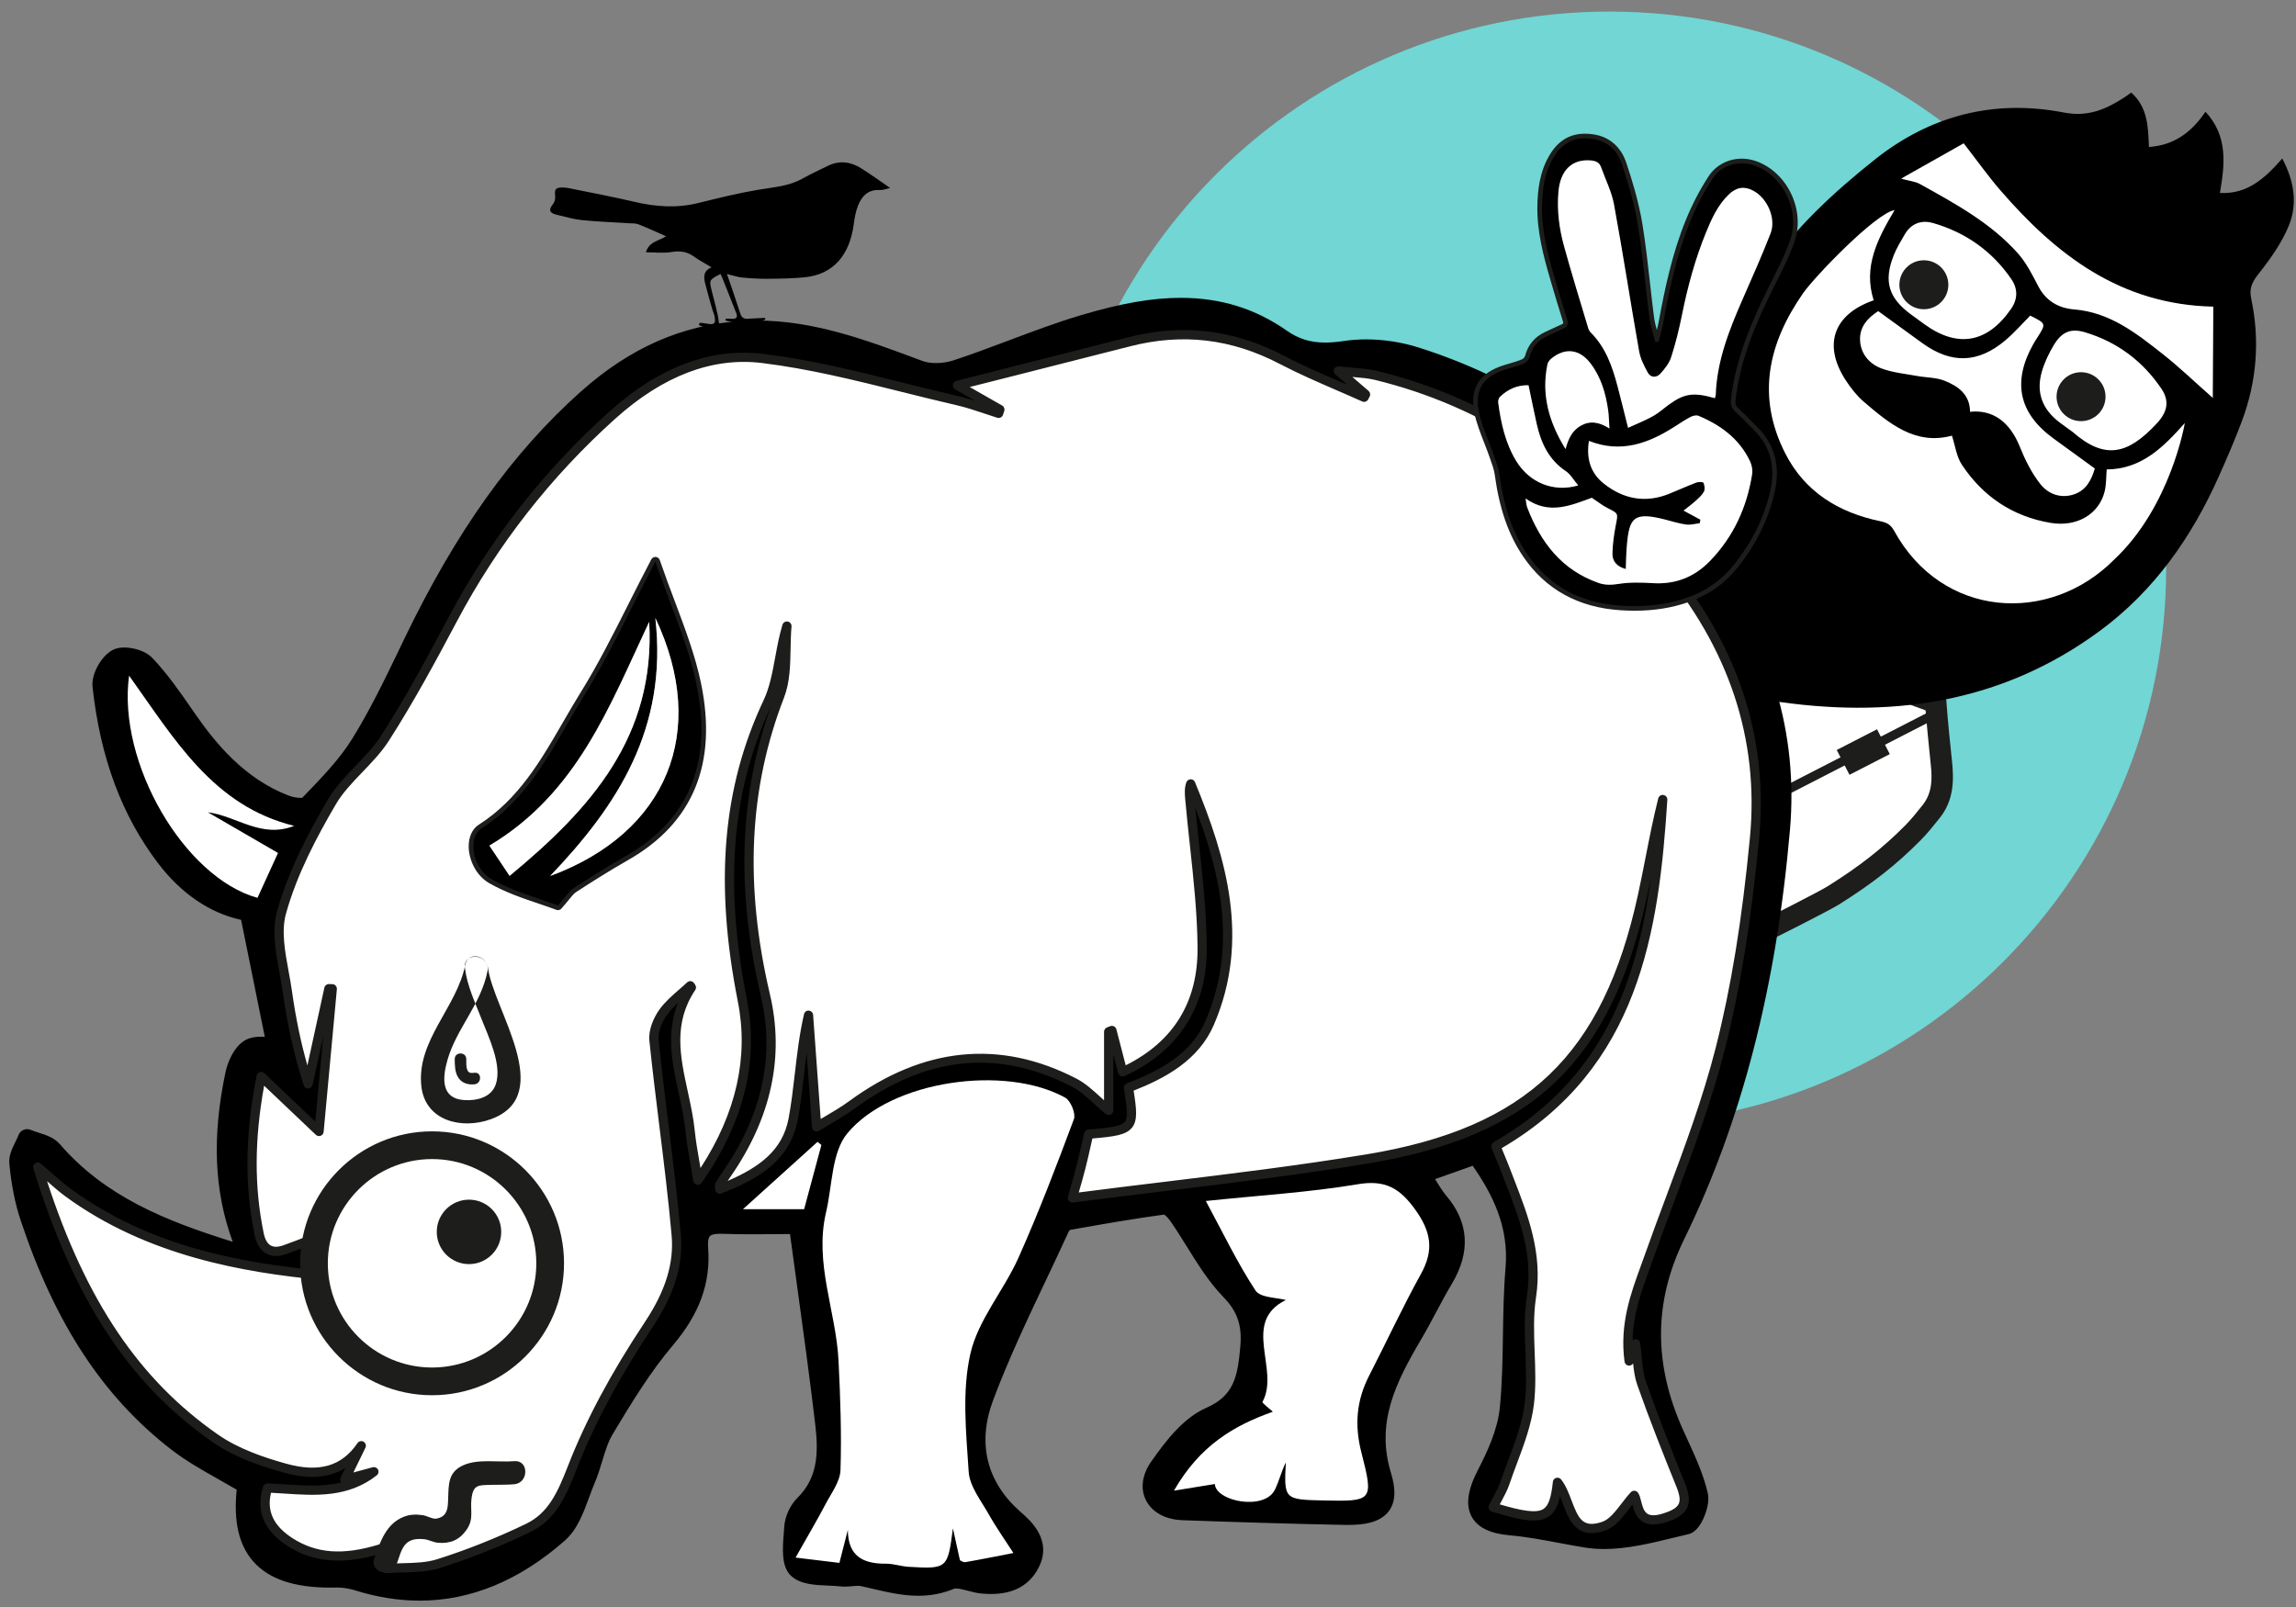 <?xml version="1.0" encoding="UTF-8"?>
<svg width="120px" height="84px" viewBox="0 0 120 84" version="1.1" xmlns="http://www.w3.org/2000/svg" xmlns:xlink="http://www.w3.org/1999/xlink">
    <rect x="0" y="0" width="120" height="84" fill="#808080" stroke="none"/>
    <!-- Generator: sketchtool 55.2 (78181) - https://sketchapp.com -->
    <title>47BB0D8D-5037-4600-80BA-29495C0247F4</title>
    <desc>Created with sketchtool.</desc>
    <g id="Assets" stroke="none" stroke-width="1" fill="none" fill-rule="evenodd">
        <g transform="translate(-424, -241)" id="Graphics/Prota7">
            <g transform="translate(424, 224)">
                <g id="escena" transform="translate(0, 17.605)">
                    <path d="M55.021,29.097 C55.021,13.027 68.048,7.18562874e-05 84.118,7.18562874e-05 C100.188,7.18562874e-05 113.214,13.027 113.214,29.097 C113.214,45.167 100.188,58.194 84.118,58.194 C68.048,58.194 55.021,45.167 55.021,29.097" id="Fill-1" fill="#71D6D4"></path>
                    <path d="M87.038,25.346 C88.429,24.841 89.862,24.483 91.34,24.333 C92.377,24.225 93.288,24.44 94.074,25.139 C94.74,25.732 95.41,26.318 96.075,26.909 C96.28,27.094 96.49,27.275 96.702,27.444 C96.118,29.221 95.849,31.054 95.87,32.928 C95.872,33.116 95.959,33.379 96.095,33.481 C97.712,34.641 99.396,35.55 101.17,36.113 C101.248,37.183 101.358,38.25 101.47,39.316 C101.564,40.202 101.532,41.058 100.949,41.795 C100.64,42.182 100.328,42.574 99.982,42.924 C98.657,44.263 97.396,45.209 95.807,46.205 C95.361,46.485 92.447,47.966 91.963,48.184 C91.733,48.287 91.464,48.326 91.234,48.112 C90.825,47.725 90.389,47.363 89.994,46.964 C88.513,45.468 87.234,43.804 86.05,42.072 C85.236,40.879 84.418,39.678 83.887,38.325 C83.346,36.951 82.83,35.563 82.363,34.163 C81.783,32.416 81.39,30.623 81.191,28.786 C81.134,28.273 81.32,27.94 81.748,27.752 C82.782,27.3 85.98,25.73 87.038,25.346" id="Fill-3" fill="#FFFFFF"></path>
                    <path d="M87.12,25.572 C86.45,25.816 84.862,26.564 83.587,27.165 C82.86,27.507 82.215,27.811 81.844,27.973 C81.509,28.12 81.386,28.355 81.431,28.76 C81.626,30.56 82.016,32.352 82.591,34.087 C83.01,35.343 83.507,36.7 84.111,38.237 C84.632,39.563 85.452,40.766 86.245,41.931 C87.61,43.926 88.854,45.47 90.166,46.795 C90.397,47.028 90.642,47.249 90.888,47.469 C91.06,47.623 91.233,47.777 91.4,47.936 C91.478,48.01 91.603,48.079 91.864,47.964 C92.336,47.752 95.252,46.268 95.679,46.001 C97.396,44.924 98.593,43.983 99.81,42.755 C100.142,42.418 100.45,42.033 100.748,41.66 C101.314,40.946 101.313,40.125 101.23,39.342 C101.122,38.318 101.019,37.313 100.941,36.293 C99.273,35.743 97.64,34.886 95.954,33.678 C95.742,33.519 95.63,33.182 95.629,32.93 C95.607,31.069 95.874,29.252 96.422,27.528 C96.25,27.386 96.081,27.239 95.913,27.088 L94.995,26.276 C94.634,25.958 94.273,25.639 93.913,25.319 C93.219,24.702 92.408,24.464 91.364,24.573 C89.975,24.714 88.586,25.041 87.12,25.572 Z M91.616,48.509 C91.371,48.509 91.19,48.401 91.07,48.288 C90.904,48.131 90.735,47.98 90.566,47.828 C90.313,47.601 90.06,47.375 89.822,47.134 C88.491,45.788 87.228,44.223 85.849,42.208 C85.038,41.017 84.202,39.789 83.662,38.414 C83.055,36.869 82.555,35.503 82.134,34.239 C81.548,32.472 81.149,30.646 80.951,28.812 C80.883,28.196 81.118,27.765 81.651,27.531 C82.018,27.37 82.66,27.068 83.381,26.728 C84.733,26.091 86.265,25.37 86.955,25.119 L86.955,25.119 C88.459,24.573 89.886,24.237 91.315,24.092 C92.487,23.971 93.442,24.254 94.233,24.959 C94.593,25.279 94.954,25.596 95.314,25.914 L96.235,26.728 C96.439,26.912 96.644,27.089 96.853,27.256 L96.984,27.361 L96.932,27.52 C96.365,29.24 96.09,31.059 96.112,32.925 C96.113,33.068 96.184,33.247 96.24,33.288 C97.932,34.502 99.57,35.352 101.243,35.884 L101.399,35.933 L101.411,36.097 C101.489,37.164 101.597,38.217 101.71,39.291 C101.8,40.133 101.802,41.107 101.139,41.945 C100.819,42.344 100.504,42.74 100.154,43.095 C98.908,44.351 97.686,45.312 95.936,46.41 C95.492,46.688 92.574,48.175 92.061,48.403 C91.894,48.479 91.745,48.509 91.616,48.509 L91.616,48.509 Z" id="Fill-5" fill="#1D1D1B"></path>
                    <path d="M95.91,33.738 C95.823,33.674 95.746,33.581 95.686,33.464 C95.605,33.305 95.554,33.106 95.553,32.931 C95.531,31.081 95.793,29.273 96.335,27.554 C96.171,27.42 96.011,27.281 95.863,27.147 C95.521,26.842 95.176,26.541 94.837,26.238 C94.513,25.951 94.185,25.665 93.862,25.377 C93.187,24.776 92.396,24.543 91.373,24.648 C89.986,24.789 88.602,25.116 87.148,25.644 C86.473,25.89 84.874,26.643 83.588,27.248 C82.867,27.589 82.242,27.883 81.874,28.044 C81.572,28.174 81.466,28.381 81.507,28.752 C81.701,30.548 82.091,32.333 82.663,34.063 C83.08,35.314 83.562,36.632 84.18,38.211 C84.31,38.533 84.457,38.857 84.632,39.198 C85.117,40.143 85.723,41.032 86.313,41.892 C87.675,43.884 88.918,45.424 90.219,46.741 C90.458,46.981 90.719,47.214 90.971,47.441 C91.13,47.583 91.293,47.732 91.453,47.88 C91.497,47.923 91.584,48.005 91.834,47.893 C92.302,47.683 95.211,46.203 95.636,45.936 C97.347,44.865 98.539,43.929 99.757,42.701 C100.089,42.365 100.395,41.977 100.694,41.602 L100.699,41.597 C101.237,40.92 101.235,40.116 101.153,39.349 C101.059,38.421 100.948,37.379 100.87,36.35 C99.204,35.795 97.577,34.94 95.91,33.738 M83.592,38.441 C82.966,36.853 82.479,35.527 82.058,34.263 C81.473,32.491 81.075,30.66 80.872,28.823 C80.785,28.005 81.231,27.631 81.619,27.461 C81.979,27.303 82.602,27.01 83.321,26.672 C84.613,26.062 86.23,25.302 86.934,25.044 C88.436,24.501 89.868,24.163 91.308,24.015 C92.506,23.893 93.478,24.183 94.285,24.901 C94.608,25.189 94.932,25.476 95.257,25.76 C95.6,26.064 95.944,26.367 96.287,26.673 C96.481,26.844 96.688,27.027 96.9,27.194 L97.077,27.331 L97.006,27.544 C96.44,29.258 96.168,31.067 96.188,32.925 C96.189,33 96.215,33.102 96.249,33.174 C96.269,33.209 96.284,33.221 96.284,33.221 C97.962,34.433 99.595,35.28 101.268,35.811 L101.473,35.876 L101.488,36.091 C101.567,37.178 101.684,38.295 101.789,39.281 C101.878,40.14 101.878,41.134 101.197,41.992 L101.192,41.998 C100.881,42.386 100.566,42.787 100.207,43.149 C98.953,44.413 97.729,45.376 95.975,46.476 C95.498,46.774 92.539,48.273 92.093,48.474 C91.54,48.721 91.182,48.498 91.016,48.343 C90.861,48.199 90.701,48.054 90.544,47.916 C90.287,47.682 90.02,47.441 89.768,47.188 C88.437,45.844 87.172,44.276 85.787,42.251 C85.189,41.375 84.571,40.468 84.065,39.489 C83.882,39.128 83.727,38.786 83.592,38.441" id="Fill-7" fill="#1D1D1B"></path>
                    <path d="M91.825,24.865 C91.687,24.865 91.544,24.873 91.397,24.888 C90.028,25.028 88.665,25.349 87.23,25.871 C86.549,26.119 84.83,26.93 83.691,27.467 C82.968,27.808 82.339,28.104 81.97,28.265 C81.789,28.344 81.715,28.428 81.748,28.726 C81.939,30.501 82.324,32.271 82.892,33.987 C83.303,35.219 83.783,36.534 84.404,38.123 C84.538,38.456 84.684,38.772 84.847,39.088 C85.33,40.03 85.93,40.907 86.512,41.756 C87.858,43.727 89.091,45.256 90.391,46.571 C90.607,46.788 90.842,47 91.072,47.207 L91.133,47.262 C91.292,47.404 91.456,47.553 91.617,47.702 C91.614,47.707 91.649,47.711 91.737,47.672 C92.206,47.462 95.091,45.993 95.507,45.731 C97.2,44.671 98.382,43.744 99.585,42.531 C99.902,42.21 100.2,41.836 100.488,41.473 C100.994,40.838 100.99,40.091 100.912,39.374 L100.861,38.863 C100.784,38.104 100.703,37.321 100.641,36.527 C98.998,35.962 97.403,35.113 95.769,33.934 L95.767,33.933 C95.648,33.846 95.546,33.721 95.471,33.573 C95.373,33.382 95.313,33.142 95.313,32.933 C95.29,31.112 95.541,29.33 96.057,27.637 C95.933,27.533 95.814,27.428 95.701,27.327 L95.207,26.889 C95.029,26.732 94.851,26.575 94.675,26.417 L94.308,26.094 C94.105,25.915 93.903,25.737 93.701,25.557 C93.176,25.089 92.572,24.865 91.825,24.865 M91.617,48.19 C91.489,48.19 91.38,48.144 91.285,48.053 C91.131,47.909 90.969,47.762 90.811,47.622 L90.748,47.566 C90.513,47.353 90.271,47.135 90.048,46.911 C88.727,45.575 87.477,44.024 86.114,42.028 C85.552,41.208 84.914,40.278 84.416,39.308 C84.248,38.981 84.097,38.651 83.956,38.301 C83.33,36.701 82.847,35.38 82.435,34.139 C81.855,32.391 81.462,30.586 81.268,28.778 C81.214,28.301 81.376,27.997 81.778,27.823 C82.143,27.663 82.767,27.369 83.485,27.03 C84.699,26.457 86.363,25.673 87.065,25.418 C88.538,24.882 89.938,24.552 91.348,24.407 C92.441,24.297 93.293,24.547 94.023,25.197 C94.223,25.375 94.425,25.553 94.627,25.732 L94.996,26.056 C95.173,26.215 95.349,26.37 95.526,26.527 L96.023,26.967 C96.169,27.098 96.327,27.236 96.487,27.367 L96.614,27.471 L96.566,27.627 C96.032,29.317 95.773,31.101 95.795,32.929 C95.795,33.065 95.836,33.228 95.901,33.354 C95.942,33.435 95.995,33.501 96.053,33.543 C97.696,34.729 99.297,35.572 100.946,36.121 L101.098,36.172 L101.111,36.332 C101.174,37.173 101.259,38.008 101.341,38.815 L101.393,39.325 C101.48,40.142 101.48,41.003 100.887,41.748 C100.57,42.147 100.264,42.532 99.927,42.871 C98.696,44.112 97.491,45.06 95.764,46.141 C95.332,46.413 92.443,47.884 91.933,48.113 C91.818,48.164 91.713,48.19 91.617,48.19 M91.82,24.229 C91.662,24.229 91.5,24.238 91.333,24.255 C89.915,24.401 88.504,24.734 87.016,25.272 C86.343,25.518 84.809,26.236 83.424,26.89 C82.686,27.237 82.073,27.526 81.716,27.682 C81.258,27.883 81.055,28.258 81.112,28.797 C81.312,30.618 81.707,32.432 82.288,34.188 C82.708,35.447 83.193,36.77 83.816,38.353 L83.816,38.353 C83.949,38.692 84.101,39.027 84.281,39.379 C84.783,40.352 85.395,41.248 85.986,42.114 C87.36,44.123 88.616,45.682 89.94,47.018 C90.166,47.246 90.406,47.464 90.639,47.676 L90.706,47.737 C90.862,47.874 91.024,48.021 91.181,48.167 C91.33,48.306 91.592,48.434 91.994,48.253 C92.438,48.054 95.377,46.564 95.847,46.27 C97.583,45.182 98.797,44.229 100.036,42.979 C100.361,42.651 100.655,42.283 100.94,41.927 L101.004,41.848 C101.634,41.054 101.632,40.118 101.548,39.306 C101.442,38.291 101.326,37.186 101.247,36.108 L101.244,36.057 L101.195,36.042 C99.488,35.498 97.835,34.64 96.143,33.417 C96.11,33.39 96.076,33.357 96.041,33.297 C95.979,33.168 95.948,33.032 95.946,32.928 C95.926,31.033 96.206,29.197 96.778,27.468 L96.794,27.417 L96.752,27.385 C96.536,27.213 96.324,27.028 96.127,26.853 C95.834,26.592 95.542,26.334 95.249,26.075 L95.097,25.941 C94.772,25.657 94.447,25.37 94.124,25.081 C93.483,24.51 92.726,24.229 91.82,24.229 M91.622,48.825 C91.233,48.826 90.97,48.629 90.852,48.519 C90.699,48.378 90.54,48.233 90.385,48.098 L90.314,48.033 C90.075,47.815 89.829,47.593 89.596,47.358 C88.252,46 86.979,44.421 85.588,42.387 C84.988,41.508 84.367,40.599 83.85,39.6 C83.664,39.233 83.506,38.883 83.367,38.53 C82.74,36.939 82.252,35.608 81.83,34.34 C81.239,32.552 80.836,30.704 80.632,28.849 C80.552,28.098 80.868,27.527 81.522,27.24 C81.876,27.084 82.486,26.798 83.192,26.466 C84.613,25.795 86.158,25.071 86.851,24.818 C88.376,24.266 89.826,23.924 91.283,23.774 C92.549,23.646 93.585,23.955 94.445,24.721 C94.768,25.008 95.091,25.295 95.416,25.579 L95.568,25.714 C95.862,25.972 96.155,26.231 96.448,26.493 C96.638,26.661 96.842,26.84 97.049,27.005 L97.361,27.246 L97.235,27.619 C96.681,29.297 96.41,31.081 96.429,32.922 C96.429,32.95 96.441,33.004 96.457,33.049 C98.097,34.229 99.694,35.058 101.341,35.581 L101.703,35.695 L101.729,36.075 C101.806,37.142 101.923,38.245 102.024,39.217 C102.123,40.165 102.12,41.217 101.387,42.141 L101.318,42.228 C101.025,42.594 100.722,42.973 100.378,43.318 C99.112,44.597 97.873,45.571 96.103,46.68 C95.606,46.99 92.653,48.486 92.193,48.694 C91.981,48.789 91.79,48.825 91.622,48.825" id="Fill-9" fill="#1D1D1B"></path>
                    <polygon id="Fill-11" fill="#1D1D1B" points="87.138 43.633 87.356 44.058 101.323 36.883 101.105 36.459"></polygon>
                    <polygon id="Fill-13" fill="#1D1D1B" points="82.424 34.454 82.641 34.877 96.607 27.705 96.391 27.279"></polygon>
                    <polygon id="Fill-15" fill="#1D1D1B" points="95.996 38.597 96.663 39.895 98.769 38.813 98.102 37.515"></polygon>
                    <polygon id="Fill-17" fill="#1D1D1B" points="91.256 29.365 91.919 30.664 94.029 29.582 93.36 28.284"></polygon>
                    <polygon id="Fill-19" fill="#1D1D1B" points="93.418 35.32 92.897 34.308 87.949 36.069 87.412 37.818 89.072 38.362"></polygon>
                    <path d="M13.909,44.179 L10.621,42.271 C10.421,42.156 10.331,41.916 10.406,41.697 C10.474,41.5 10.658,41.37 10.862,41.37 C10.884,41.37 10.905,41.372 10.927,41.375 C11.405,41.439 11.847,41.584 12.272,41.74 C10.12,40.345 8.62,38.224 7.165,36.144 C7.322,40.043 10.104,44.585 13.198,45.735 L13.909,44.179 Z M41.658,62.118 L42.162,60.241 C41.472,60.864 40.782,61.489 40.086,62.118 L41.658,62.118 Z M67.329,75.374 C67.549,75.433 67.699,75.639 67.686,75.866 C67.657,76.41 67.62,77.087 67.723,77.197 C67.831,77.313 68.518,77.328 69.124,77.342 C69.455,77.349 69.744,77.355 69.996,77.355 C70.806,77.355 70.964,77.275 70.995,77.24 C71.107,77.084 70.861,76.12 70.681,75.417 C70.284,73.865 70.428,72.45 71.123,71.094 C71.444,70.467 71.756,69.837 72.068,69.207 C72.632,68.066 73.215,66.888 73.843,65.752 C74.407,64.734 74.335,63.963 73.576,62.906 C72.944,62.027 72.444,61.715 71.664,61.715 C71.472,61.715 71.267,61.734 71.034,61.773 C69.255,62.072 67.467,62.237 65.574,62.411 C64.988,62.465 64.393,62.52 63.787,62.58 C63.911,62.815 64.033,63.049 64.155,63.282 C64.766,64.449 65.344,65.552 66.02,66.584 C66.106,66.678 66.556,66.746 66.772,66.778 C66.974,66.808 67.165,66.836 67.336,66.884 C67.528,66.939 67.667,67.106 67.686,67.305 C67.703,67.505 67.597,67.694 67.418,67.783 C66.379,68.293 66.43,69.034 66.609,70.3 C66.711,71.023 66.825,71.83 66.555,72.578 C66.578,72.597 66.6,72.617 66.624,72.637 C66.709,72.708 66.793,72.779 66.855,72.836 C66.977,72.951 67.031,73.122 66.997,73.287 C66.963,73.451 66.845,73.586 66.686,73.643 C65.181,74.179 63.63,74.927 62.353,76.663 L63.416,76.49 C63.442,76.486 63.467,76.484 63.494,76.484 C63.603,76.484 63.71,76.521 63.796,76.59 C63.902,76.677 63.968,76.803 63.976,76.941 C63.982,77.064 64.503,77.419 65.278,77.419 C65.736,77.419 66.079,77.284 66.194,77.056 C66.294,76.858 66.374,76.637 66.457,76.403 C66.547,76.147 66.642,75.883 66.774,75.622 C66.858,75.456 67.026,75.358 67.204,75.358 C67.246,75.358 67.287,75.363 67.329,75.374 L67.329,75.374 Z M49.804,78.803 C50.031,78.803 50.227,78.96 50.276,79.183 L50.574,80.539 C51.107,80.444 51.637,80.34 52.168,80.236 C52.165,80.231 52.16,80.226 52.158,80.221 C51.85,79.757 51.531,79.277 51.252,78.779 C51.159,78.616 51.057,78.451 50.955,78.286 C50.58,77.682 50.191,77.058 50.147,76.357 L50.098,75.654 C49.969,73.786 49.834,71.855 50.248,70.04 C50.512,68.884 51.143,67.838 51.752,66.826 C52.122,66.214 52.503,65.581 52.787,64.944 C53.855,62.55 54.807,60.059 55.669,57.75 C55.684,57.619 55.535,57.266 55.439,57.193 C54.45,56.647 53.077,56.346 51.571,56.346 C48.734,56.346 45.958,57.387 44.663,58.937 C44.168,59.529 44.023,60.534 43.882,61.507 C43.815,61.963 43.747,62.434 43.642,62.876 C43.269,64.463 43.568,65.995 43.887,67.617 C44.07,68.554 44.259,69.523 44.309,70.505 C44.399,72.332 44.474,74.292 44.409,76.257 C44.391,76.833 44.079,77.365 43.805,77.835 C43.726,77.969 43.649,78.103 43.579,78.234 C43.282,78.802 42.962,79.362 42.593,80.01 C42.517,80.142 42.439,80.278 42.359,80.42 L43.508,80.559 L43.844,79.247 C43.899,79.031 44.094,78.883 44.311,78.883 C44.331,78.883 44.35,78.884 44.371,78.887 C44.612,78.917 44.793,79.12 44.794,79.364 C44.8,80.311 45.185,80.648 46.265,80.648 L46.315,80.648 C46.572,80.648 46.812,80.694 47.043,80.74 C47.21,80.772 47.368,80.803 47.515,80.812 C47.878,80.834 48.176,80.85 48.419,80.85 C49.114,80.85 49.114,80.85 49.325,79.224 C49.355,78.991 49.549,78.814 49.783,78.803 C49.791,78.803 49.797,78.803 49.804,78.803 L49.804,78.803 Z M36.131,50.435 C36.274,50.452 36.397,50.526 36.474,50.648 C36.716,50.948 36.594,51.195 36.534,51.281 C35.428,52.935 35.796,54.623 36.185,56.41 C36.332,57.085 36.483,57.783 36.552,58.482 C36.594,58.901 36.662,59.32 36.741,59.786 C38.321,57.134 38.854,54.448 38.326,51.785 C37.089,45.541 37.522,40.492 39.69,35.898 C39.996,35.246 40.134,34.495 40.28,33.701 C40.384,33.136 40.491,32.553 40.665,31.98 C40.728,31.774 40.918,31.638 41.126,31.638 C41.158,31.638 41.189,31.641 41.219,31.647 C41.462,31.694 41.63,31.917 41.608,32.163 C41.575,32.531 41.569,32.906 41.561,33.303 C41.544,34.193 41.527,35.112 41.202,35.947 C39.384,40.629 39.146,45.658 40.477,51.322 C41.214,54.46 40.622,57.555 38.718,60.532 C39.939,59.892 40.731,59.109 40.977,57.815 C41.12,57.056 41.208,56.296 41.301,55.492 C41.419,54.473 41.541,53.418 41.786,52.354 C41.837,52.134 42.034,51.98 42.256,51.98 C42.269,51.98 42.282,51.981 42.294,51.981 C42.532,52 42.721,52.19 42.739,52.428 L43.105,57.482 C43.488,57.256 43.879,57.021 44.245,56.754 C46.538,55.078 48.888,54.228 51.228,54.228 C52.923,54.228 54.649,54.674 56.359,55.555 C56.768,55.765 57.123,56.061 57.461,56.364 L57.461,53.326 C57.461,53.128 57.583,52.95 57.767,52.877 L57.935,52.811 C57.992,52.788 58.053,52.776 58.114,52.776 C58.188,52.776 58.264,52.794 58.331,52.829 C58.455,52.891 58.546,53.004 58.581,53.138 L58.992,54.726 C61.237,53.503 62.367,51.562 62.348,48.947 C62.336,47.168 62.138,45.348 61.948,43.588 C61.862,42.792 61.776,41.996 61.706,41.195 C61.679,40.905 61.649,40.578 61.775,40.213 C61.841,40.024 62.016,39.894 62.218,39.889 L62.232,39.889 C62.426,39.889 62.603,40.006 62.678,40.187 C64.341,44.204 65.611,48.545 63.664,53.061 C62.857,54.933 61.155,55.893 59.517,56.558 C59.655,57.464 59.699,58.046 59.36,58.479 C59.002,58.938 58.377,59.031 57.29,59.129 L57.243,59.337 C57.153,59.742 57.059,60.154 56.954,60.562 C56.878,60.864 56.794,61.164 56.714,61.44 C58.072,61.267 59.43,61.101 60.787,60.936 C64.263,60.514 67.859,60.077 71.361,59.5 C79.64,58.138 83.568,54.384 85.373,46.109 C85.513,45.463 85.642,44.812 85.769,44.163 C85.969,43.144 86.176,42.09 86.434,41.07 C86.489,40.853 86.683,40.706 86.901,40.706 C86.926,40.706 86.95,40.707 86.977,40.711 C87.222,40.75 87.399,40.97 87.384,41.219 C86.942,48.138 85.908,55.239 78.786,59.513 L78.791,59.525 C78.908,59.809 79.024,60.085 79.132,60.366 L79.341,60.909 C80.097,62.862 80.881,64.882 80.518,67.248 C80.379,68.159 80.414,69.093 80.451,70.081 C80.484,70.979 80.519,71.906 80.411,72.82 C80.281,73.907 79.892,74.95 79.514,75.96 C79.379,76.321 79.244,76.682 79.122,77.044 C79.02,77.342 78.882,77.616 78.74,77.881 C79.405,78.067 79.843,78.148 80.152,78.148 C80.531,78.148 80.781,78.148 80.921,76.826 C80.941,76.631 81.078,76.468 81.266,76.413 C81.31,76.4 81.356,76.394 81.401,76.394 C81.546,76.394 81.686,76.459 81.779,76.576 C82.055,76.925 82.213,77.346 82.367,77.754 C82.648,78.503 82.801,78.808 83.192,78.808 C83.323,78.808 83.479,78.776 83.66,78.716 C83.962,78.614 84.264,78.222 84.554,77.843 C84.716,77.636 84.881,77.42 85.062,77.228 C85.153,77.132 85.28,77.077 85.413,77.077 C85.425,77.077 85.437,77.078 85.45,77.079 C85.595,77.09 85.727,77.166 85.811,77.286 C85.916,77.44 85.962,77.62 86.01,77.811 C86.133,78.305 86.201,78.358 86.414,78.358 C86.526,78.358 86.664,78.333 86.825,78.284 C87.32,78.132 87.476,77.993 87.519,77.903 C87.558,77.82 87.57,77.634 87.399,77.213 C86.713,75.519 85.99,73.7 85.348,71.876 C85.249,71.597 85.193,71.313 85.152,71.02 C85.152,71.02 85.109,71.02 85.091,71.017 C84.871,70.992 84.697,70.821 84.667,70.601 C84.399,68.58 84.984,66.975 85.551,65.423 C85.623,65.228 85.694,65.033 85.763,64.839 C86.119,63.835 86.492,62.835 86.864,61.835 C87.803,59.318 88.773,56.715 89.439,54.095 C90.243,50.934 90.809,47.459 91.219,43.16 C91.704,38.079 90.134,33.357 86.553,29.125 C82.218,24.001 77.392,20.848 71.798,19.485 C71.677,19.456 71.552,19.433 71.418,19.415 L71.685,19.646 C71.857,19.793 71.903,20.04 71.797,20.24 L71.723,20.38 C71.638,20.546 71.469,20.643 71.293,20.643 C71.227,20.643 71.158,20.629 71.094,20.6 C70.65,20.4 70.203,20.206 69.757,20.012 C68.77,19.584 67.75,19.142 66.775,18.633 C65.179,17.799 63.524,17.376 61.856,17.376 C60.968,17.376 60.051,17.495 59.131,17.73 C57.151,18.234 55.174,18.736 53.067,19.27 L51.32,19.712 L52.497,20.383 C52.697,20.496 52.788,20.734 52.717,20.952 L52.65,21.157 C52.581,21.357 52.395,21.483 52.193,21.483 C52.146,21.483 52.098,21.476 52.05,21.461 C51.825,21.391 51.601,21.316 51.377,21.241 C50.891,21.078 50.431,20.924 49.961,20.816 C48.998,20.595 48.038,20.355 47.077,20.115 C44.697,19.522 42.236,18.907 39.793,18.61 C39.488,18.573 39.177,18.554 38.872,18.554 C36.667,18.554 34.461,19.533 32.315,21.463 C28.964,24.476 26.199,28.016 24.094,31.984 C23.003,34.04 21.829,36.22 20.513,38.263 C20.119,38.876 19.612,39.404 19.122,39.915 C18.594,40.465 18.095,40.984 17.748,41.581 C16.796,43.216 15.746,45.165 15.177,47.229 C14.943,48.073 15.136,49.118 15.322,50.128 C15.389,50.485 15.453,50.839 15.502,51.185 C15.645,52.203 15.823,53.145 16.044,54.057 L16.717,50.971 C16.766,50.749 16.962,50.591 17.189,50.591 C17.193,50.591 17.379,50.597 17.379,50.597 C17.513,50.6 17.638,50.659 17.726,50.759 C17.815,50.858 17.858,50.991 17.846,51.123 L17.156,58.583 C17.139,58.767 17.018,58.925 16.844,58.99 C16.79,59.011 16.732,59.021 16.676,59.021 C16.553,59.021 16.434,58.975 16.343,58.888 L13.965,56.631 C13.537,59.256 13.555,61.554 14.016,63.8 C14.125,64.323 14.335,64.323 14.425,64.323 C14.509,64.323 14.609,64.303 14.721,64.264 C15.606,63.948 16.494,63.585 17.352,63.236 C17.716,63.088 18.078,62.939 18.44,62.796 C18.497,62.773 18.558,62.761 18.619,62.761 C18.711,62.761 18.802,62.787 18.882,62.839 C19.013,62.924 19.095,63.067 19.101,63.224 C19.108,63.389 19.093,63.538 19.061,63.676 L19.526,63.446 C19.594,63.412 19.668,63.397 19.741,63.397 C19.865,63.397 19.987,63.444 20.08,63.535 C20.225,63.68 20.265,63.901 20.177,64.086 C19.399,65.721 18.34,66.55 17.028,66.55 C16.931,66.55 16.83,66.545 16.729,66.535 C12.739,66.149 7.604,65.299 3.267,62.118 C3.165,62.043 3.067,61.967 2.968,61.888 C4.972,67.647 7.65,71.477 11.526,74.181 C12.608,74.937 13.96,75.374 15.017,75.67 C15.507,75.806 15.934,75.872 16.324,75.872 C17.25,75.872 17.936,75.498 18.483,74.694 C18.576,74.557 18.728,74.482 18.883,74.482 C18.966,74.482 19.049,74.503 19.125,74.547 C19.344,74.674 19.428,74.95 19.316,75.177 L18.919,75.991 L19.415,75.857 C19.458,75.846 19.499,75.841 19.542,75.841 C19.721,75.841 19.89,75.94 19.972,76.106 C20.077,76.312 20.021,76.561 19.84,76.703 C18.632,77.65 17.322,77.771 16.316,77.771 C15.823,77.771 15.322,77.738 14.838,77.706 C14.678,77.696 14.52,77.685 14.36,77.676 C14.239,78.454 14.567,79.04 15.406,79.586 C16.091,80.033 16.832,80.251 17.671,80.251 C18.283,80.251 18.961,80.135 19.742,79.896 C20.133,79.777 20.519,79.645 20.906,79.515 L21.47,79.326 C21.52,79.309 21.571,79.3 21.622,79.3 C21.796,79.3 21.961,79.395 22.047,79.554 L22.135,79.715 C22.248,79.923 22.193,80.182 22.007,80.327 L21.321,80.857 C21.84,80.84 22.33,80.808 22.773,80.668 C24.297,80.188 25.846,79.572 27.375,78.838 C28.468,78.312 28.911,77.345 29.463,75.926 C30.399,73.52 31.72,71.05 33.501,68.373 C34.568,66.766 34.988,65.411 34.86,63.979 C34.689,62.062 34.448,60.113 34.216,58.23 C34.037,56.786 33.851,55.293 33.7,53.82 C33.631,53.18 33.948,52.475 34.265,52.029 C34.564,51.611 34.945,51.279 35.313,50.957 C35.458,50.83 35.605,50.703 35.744,50.571 C35.836,50.484 35.954,50.431 36.077,50.431 C36.095,50.431 36.113,50.432 36.131,50.435 L36.131,50.435 Z M18.586,82.533 C18.258,82.431 17.929,82.377 17.637,82.377 L17.275,82.382 C15.363,82.382 14.042,81.933 13.232,81.008 C12.483,80.155 12.2,78.927 12.371,77.264 C12.059,77.082 11.748,76.905 11.439,76.73 C10.591,76.252 9.714,75.757 8.933,75.151 C5.379,72.393 2.883,68.591 1.08,63.187 C0.789,62.314 0.596,61.345 0.488,60.225 C0.45,59.807 0.637,59.426 0.802,59.089 C0.861,58.968 0.922,58.848 0.966,58.729 C1.014,58.605 1.109,58.505 1.229,58.454 C1.29,58.429 1.354,58.416 1.418,58.416 C1.484,58.416 1.55,58.43 1.612,58.456 C1.739,58.512 1.882,58.557 2.024,58.602 C2.403,58.723 2.833,58.861 3.121,59.194 C5.491,61.936 8.614,63.197 12.162,64.305 C11.192,61.659 11.075,58.816 11.784,55.451 C11.906,54.882 12.223,54.151 12.749,53.807 C13.054,53.608 13.418,53.585 13.666,53.585 C13.724,53.585 13.781,53.587 13.839,53.589 L12.601,47.477 C10.967,47.122 9.475,46.109 8.269,44.528 C6.366,42.029 5.243,39.011 4.836,35.302 C4.763,34.653 5.265,33.719 5.869,33.382 C6.037,33.287 6.248,33.24 6.497,33.24 C6.949,33.24 7.6,33.409 7.956,33.781 C8.751,34.614 9.414,35.574 10.055,36.501 L10.18,36.682 C11.243,38.218 12.762,40.095 15.096,40.985 C15.274,41.054 15.524,41.102 15.702,41.102 C15.747,41.102 15.778,41.098 15.798,41.095 L15.942,40.946 C16.834,40.022 17.757,39.067 18.415,38.001 C19.338,36.511 20.121,34.886 20.878,33.315 L21.157,32.735 C23.852,27.154 26.771,23.067 30.344,19.875 C32.911,17.58 35.657,16.37 38.74,16.175 C39.014,16.158 39.286,16.15 39.557,16.15 C42.542,16.15 45.29,17.174 47.947,18.164 L48.206,18.261 C48.404,18.334 48.651,18.373 48.922,18.373 C49.232,18.373 49.558,18.322 49.841,18.229 C50.808,17.911 51.782,17.544 52.727,17.189 C53.946,16.729 55.208,16.254 56.484,15.874 C58.599,15.244 60.213,14.964 61.714,14.964 C63.795,14.964 65.605,15.524 67.252,16.678 C67.867,17.109 68.488,17.301 69.266,17.301 C69.555,17.301 69.875,17.274 70.242,17.219 C70.611,17.163 71.001,17.135 71.4,17.135 C72.312,17.135 73.254,17.28 74.125,17.554 C80.181,19.47 85.311,23.219 89.373,28.699 C92.579,33.026 93.985,37.758 93.553,42.761 C92.841,51.004 91.03,58.009 88.019,64.177 C86.429,67.434 86.411,70.694 87.967,74.143 L88.197,74.646 C88.604,75.536 89.028,76.457 89.255,77.431 C89.362,77.887 89.166,78.442 89.077,78.659 C88.925,79.03 88.658,79.492 88.247,79.587 C87.998,79.645 87.747,79.706 87.494,79.768 C86.294,80.061 85.053,80.364 83.838,80.364 C83.492,80.364 83.157,80.339 82.845,80.288 C82.396,80.217 81.948,80.133 81.496,80.048 C80.648,79.889 79.773,79.724 78.904,79.648 C77.877,79.556 77.228,79.239 76.919,78.678 C76.594,78.086 76.697,77.292 77.235,76.249 C77.742,75.269 78.276,74.113 78.388,72.974 C78.512,71.724 78.532,70.433 78.551,69.184 C78.569,68.03 78.587,66.836 78.687,65.661 C78.87,63.504 77.999,61.82 76.971,60.331 L75.003,61.03 C75.008,61.037 75.013,61.045 75.018,61.053 C75.218,61.379 75.391,61.662 75.594,61.901 C76.774,63.295 76.871,64.842 75.882,66.5 C75.592,66.984 75.32,67.494 75.057,67.989 C74.807,68.457 74.55,68.941 74.273,69.409 C72.938,71.675 71.899,73.763 72.698,76.384 C72.968,77.265 72.933,77.919 72.59,78.381 C72.11,79.03 71.146,79.104 70.464,79.104 L70.295,79.104 C67.755,79.053 64.974,78.972 61.797,78.858 C60.904,78.825 60.209,78.443 59.891,77.809 C59.593,77.214 59.688,76.489 60.151,75.82 C60.961,74.653 61.873,73.502 63.047,72.984 C64.499,72.347 64.687,71.345 64.826,69.771 C64.92,68.671 64.673,67.949 63.943,67.196 C63.182,66.41 62.597,65.467 62.031,64.556 C61.757,64.115 61.473,63.658 61.177,63.234 C61.063,63.071 60.923,62.934 60.846,62.882 C59.252,63.098 57.665,63.374 55.911,63.687 C55.89,63.713 55.865,63.754 55.844,63.796 C55.456,64.645 55.057,65.49 54.656,66.334 C53.695,68.362 52.701,70.46 51.907,72.581 C51.059,74.845 51.562,76.871 53.359,78.442 C53.858,78.877 55.023,79.893 54.282,81.34 C53.815,82.252 52.981,82.714 51.803,82.714 C51.637,82.714 51.466,82.706 51.293,82.69 C51.05,82.668 50.812,82.605 50.582,82.545 C50.354,82.485 50.138,82.428 49.975,82.428 C49.923,82.428 49.881,82.434 49.852,82.446 C49.268,82.688 48.661,82.807 47.999,82.807 C47.161,82.807 46.351,82.617 45.568,82.433 C45.381,82.389 45.192,82.344 45.003,82.303 C44.959,82.293 44.906,82.288 44.84,82.288 C44.742,82.288 44.642,82.298 44.541,82.308 C44.411,82.319 44.28,82.33 44.151,82.33 C44.078,82.33 44.005,82.327 43.933,82.318 C43.729,82.295 43.511,82.286 43.292,82.277 C42.577,82.247 41.837,82.216 41.346,81.767 C40.827,81.291 40.9,80.353 40.964,79.526 C40.974,79.411 40.982,79.3 40.989,79.193 C41.022,78.669 41.298,78.066 41.675,77.693 C42.706,76.676 42.795,75.43 42.611,73.871 C42.325,71.453 41.987,68.988 41.659,66.606 C41.536,65.706 41.411,64.805 41.289,63.9 C41.034,63.901 40.778,63.903 40.521,63.905 C40.12,63.909 39.72,63.912 39.317,63.912 C38.784,63.912 38.248,63.906 37.714,63.887 L37.619,63.886 C37.36,63.886 37.176,63.929 37.103,64.008 C37.02,64.097 36.988,64.316 37.011,64.624 C37.149,66.448 36.566,68.061 35.181,69.7 C34.014,71.078 33.058,72.628 32.02,74.365 C31.775,74.776 31.627,75.265 31.471,75.782 C31.358,76.153 31.242,76.536 31.084,76.905 C30.981,77.147 30.887,77.403 30.792,77.66 C30.485,78.493 30.168,79.354 29.523,79.921 C27.157,82.006 24.603,83.063 21.935,83.063 C20.843,83.063 19.717,82.885 18.586,82.533 L18.586,82.533 Z" id="Fill-21" fill="#000000"></path>
                    <path d="M29.978,45.823 C30.869,45.245 31.769,44.676 32.691,44.152 C36.28,42.117 37.179,38.9 36.401,35.156 C35.967,33.071 35.054,31.085 34.253,28.748 C32.888,31.351 31.853,33.627 30.544,35.731 C28.993,38.222 27.807,41.018 25.158,42.703 C24.424,43.17 24.683,44.772 25.696,45.353 C26.852,46.012 28.188,46.354 29.161,46.727 C29.601,46.231 29.751,45.969 29.978,45.823 M21.099,79.441 C20.519,79.633 20.467,80.179 19.884,80.358 C18.257,80.854 16.651,80.975 15.142,79.991 C14.126,79.329 13.594,78.459 13.981,77.173 C15.924,77.255 17.862,77.64 19.542,76.323 C19.062,76.454 18.582,76.584 18.019,76.736 C18.341,76.073 18.612,75.519 18.883,74.965 C17.837,76.502 16.357,76.545 14.888,76.135 C13.624,75.781 12.311,75.319 11.25,74.577 C6.37,71.174 3.77,66.236 1.973,60.399 C2.672,60.99 3.089,61.39 3.553,61.728 C7.485,64.612 12.061,65.599 16.777,66.055 C18.049,66.178 19.03,65.373 19.741,63.879 C18.555,64.464 17.669,64.901 16.784,65.337 C17.435,64.541 18.663,64.313 18.618,63.244 C17.389,63.734 16.15,64.267 14.883,64.718 C14.179,64.969 13.705,64.684 13.544,63.897 C12.987,61.187 13.095,58.501 13.648,55.664 C14.787,56.747 15.783,57.691 16.675,58.538 C16.908,56.015 17.137,53.547 17.365,51.079 C17.307,51.078 17.248,51.076 17.189,51.074 C16.827,52.732 16.465,54.389 16.103,56.046 C15.568,54.383 15.245,52.825 15.023,51.253 C14.83,49.869 14.364,48.361 14.711,47.1 C15.267,45.088 16.27,43.159 17.33,41.338 C18.047,40.106 19.329,39.21 20.109,38.002 C21.402,35.99 22.545,33.874 23.668,31.758 C25.815,27.709 28.585,24.169 31.993,21.103 C34.245,19.077 36.89,17.77 39.852,18.131 C43.297,18.55 46.67,19.566 50.07,20.345 C50.789,20.511 51.487,20.779 52.194,21.001 C52.217,20.935 52.237,20.868 52.258,20.802 C51.637,20.448 51.014,20.093 50.041,19.538 C53.289,18.714 56.15,17.991 59.011,17.262 C61.795,16.552 64.44,16.868 66.999,18.205 C68.391,18.932 69.859,19.513 71.293,20.16 C71.319,20.11 71.344,20.061 71.371,20.012 C70.988,19.682 70.604,19.352 69.949,18.785 C70.826,18.884 71.384,18.888 71.912,19.016 C78.065,20.514 82.903,24.062 86.922,28.813 C90.427,32.955 92.218,37.77 91.699,43.206 C91.346,46.903 90.82,50.623 89.907,54.215 C88.974,57.886 87.488,61.418 86.218,65 C85.611,66.712 84.86,68.388 85.145,70.538 C85.312,70.095 85.38,69.918 85.484,69.638 C85.596,70.421 85.588,71.107 85.803,71.715 C86.434,73.505 87.134,75.272 87.847,77.032 C88.235,77.992 88.017,78.424 86.966,78.746 C85.483,79.199 85.652,77.907 85.412,77.56 C84.887,78.116 84.456,78.957 83.815,79.173 C81.99,79.789 82.151,77.824 81.4,76.877 C81.198,78.803 80.696,78.987 78.038,78.178 C78.256,77.738 78.515,77.332 78.664,76.89 C79.126,75.524 79.763,74.17 79.932,72.764 C80.149,70.922 79.761,68.999 80.041,67.175 C80.416,64.728 79.496,62.672 78.68,60.539 C78.525,60.133 78.352,59.733 78.178,59.309 C85.319,55.239 86.443,48.372 86.902,41.189 C86.487,42.831 86.212,44.531 85.845,46.213 C84,54.67 80.023,58.564 71.44,59.977 C66.343,60.815 61.194,61.343 56.046,62.013 C56.161,61.603 56.338,61.027 56.487,60.443 C56.639,59.85 56.764,59.252 56.898,58.679 C59.284,58.473 59.325,58.424 58.98,56.25 C60.74,55.573 62.448,54.663 63.221,52.87 C65.079,48.56 63.91,44.427 62.232,40.372 C62.139,40.64 62.163,40.898 62.186,41.158 C62.417,43.753 62.813,46.347 62.832,48.943 C62.851,51.858 61.51,54.114 58.675,55.426 C58.475,54.652 58.294,53.955 58.113,53.259 C58.058,53.281 58.001,53.304 57.944,53.326 L57.944,57.438 C57.308,56.916 56.79,56.319 56.138,55.984 C52.033,53.871 48.178,54.478 44.529,57.144 C43.914,57.593 43.234,57.954 42.681,58.298 C42.533,56.26 42.395,54.362 42.257,52.463 C41.831,54.31 41.786,56.134 41.452,57.905 C41.065,59.942 39.428,60.838 37.615,61.556 C37.615,61.393 37.6,61.344 37.619,61.315 C37.736,61.128 37.858,60.945 37.984,60.764 C39.946,57.932 40.802,54.821 40.007,51.433 C38.76,46.125 38.747,40.934 40.752,35.772 C41.18,34.672 41.019,33.344 41.128,32.121 C40.719,33.463 40.689,34.908 40.127,36.103 C37.74,41.164 37.735,46.317 38.8,51.692 C39.446,54.951 38.567,58.098 36.473,61.088 C36.313,60.082 36.15,59.31 36.072,58.53 C35.823,56.024 34.467,53.504 36.134,51.012 C36.143,50.998 36.091,50.945 36.076,50.922 C35.596,51.377 35.038,51.78 34.659,52.309 C34.371,52.713 34.13,53.298 34.18,53.769 C34.531,57.162 35.038,60.54 35.342,63.937 C35.493,65.635 34.899,67.14 33.903,68.64 C32.345,70.984 30.931,73.487 29.912,76.101 C29.377,77.479 28.876,78.652 27.584,79.273 C26.076,79.998 24.511,80.627 22.919,81.129 C22.062,81.397 21.098,81.312 20.182,81.386 C20.182,81.299 20.183,81.213 20.184,81.126 C20.693,80.732 20.59,79.835 21.099,79.441 C21.069,79.387 21.128,79.495 21.099,79.441" id="Fill-26" fill="#FFFFFF"></path>
                    <path d="M34.21,29.355 C33.877,29.997 33.563,30.619 33.257,31.224 C32.432,32.862 31.651,34.408 30.749,35.858 C30.433,36.366 30.133,36.886 29.832,37.406 C28.659,39.436 27.446,41.535 25.287,42.907 C25.083,43.037 24.972,43.314 24.979,43.668 C24.992,44.154 25.258,44.822 25.816,45.143 C26.62,45.602 27.526,45.908 28.324,46.178 C28.593,46.268 28.85,46.355 29.089,46.442 C29.197,46.317 29.285,46.209 29.361,46.115 C29.547,45.885 29.671,45.734 29.846,45.621 C30.642,45.105 31.587,44.502 32.572,43.942 C35.782,42.122 36.991,39.183 36.165,35.206 C35.874,33.806 35.358,32.436 34.812,30.985 C34.613,30.456 34.409,29.915 34.21,29.355 L34.21,29.355 Z M29.161,46.968 C29.131,46.968 29.103,46.963 29.075,46.952 C28.798,46.847 28.493,46.744 28.17,46.635 C27.351,46.358 26.422,46.045 25.576,45.563 C24.851,45.147 24.512,44.317 24.497,43.679 C24.484,43.153 24.678,42.722 25.028,42.5 C27.086,41.192 28.27,39.144 29.414,37.165 C29.718,36.639 30.021,36.116 30.339,35.603 C31.23,34.172 32.006,32.635 32.827,31.007 C33.211,30.246 33.609,29.457 34.039,28.636 C34.084,28.551 34.176,28.502 34.272,28.507 C34.367,28.515 34.451,28.579 34.482,28.67 C34.737,29.414 35.005,30.126 35.264,30.814 C35.816,32.284 36.339,33.671 36.638,35.107 C37.51,39.313 36.223,42.427 32.81,44.362 C31.837,44.915 30.898,45.514 30.109,46.026 C30.109,46.026 30.109,46.026 30.109,46.027 C29.997,46.097 29.899,46.219 29.736,46.42 C29.632,46.547 29.507,46.701 29.341,46.887 C29.294,46.94 29.228,46.968 29.161,46.968 L29.161,46.968 Z M21.188,79.684 C21.034,79.842 20.954,80.092 20.871,80.355 C20.791,80.612 20.703,80.895 20.525,81.123 C20.695,81.115 20.867,81.111 21.039,81.106 C21.681,81.09 22.288,81.074 22.846,80.899 C24.382,80.414 25.941,79.794 27.479,79.055 C28.649,78.494 29.133,77.44 29.687,76.014 C30.619,73.625 31.932,71.169 33.701,68.506 C34.786,66.873 35.232,65.427 35.101,63.958 C34.929,62.036 34.689,60.086 34.454,58.201 C34.276,56.758 34.092,55.266 33.94,53.794 C33.879,53.222 34.17,52.579 34.462,52.17 C34.745,51.775 35.114,51.452 35.472,51.139 C35.621,51.01 35.769,50.881 35.91,50.747 C35.963,50.697 36.036,50.673 36.106,50.682 C36.178,50.691 36.242,50.732 36.28,50.794 C36.324,50.847 36.439,50.991 36.334,51.147 C35.172,52.886 35.549,54.623 35.949,56.462 C36.094,57.129 36.244,57.821 36.312,58.505 C36.364,59.018 36.452,59.526 36.553,60.113 C36.573,60.223 36.592,60.335 36.612,60.451 C38.482,57.573 39.139,54.644 38.562,51.739 C37.337,45.547 37.764,40.546 39.908,36.001 C40.228,35.321 40.368,34.556 40.518,33.745 C40.62,33.187 40.726,32.61 40.896,32.051 C40.932,31.931 41.053,31.862 41.173,31.884 C41.294,31.908 41.379,32.019 41.368,32.142 C41.335,32.518 41.327,32.914 41.32,33.298 C41.303,34.167 41.286,35.065 40.977,35.86 C39.14,40.588 38.899,45.664 40.242,51.377 C41.005,54.625 40.311,57.829 38.182,60.901 C38.131,60.974 38.08,61.048 38.031,61.123 C39.727,60.389 40.901,59.506 41.215,57.86 C41.359,57.093 41.447,56.329 41.541,55.52 C41.658,54.507 41.779,53.459 42.022,52.409 C42.048,52.292 42.157,52.204 42.275,52.222 C42.395,52.232 42.489,52.326 42.497,52.446 L42.893,57.887 C42.962,57.846 43.033,57.805 43.105,57.763 C43.531,57.512 43.973,57.252 44.387,56.949 C48.269,54.112 52.26,53.715 56.248,55.769 C56.718,56.012 57.107,56.367 57.52,56.743 C57.58,56.797 57.641,56.854 57.703,56.909 L57.703,53.326 C57.703,53.227 57.764,53.138 57.857,53.101 L58.024,53.035 C58.089,53.01 58.161,53.013 58.222,53.044 C58.284,53.075 58.329,53.131 58.347,53.199 L58.835,55.081 C61.345,53.825 62.609,51.762 62.59,48.945 C62.577,47.154 62.379,45.328 62.188,43.563 C62.102,42.768 62.016,41.973 61.946,41.179 C61.922,40.906 61.894,40.607 62.003,40.292 C62.036,40.197 62.124,40.133 62.225,40.13 C62.324,40.122 62.417,40.186 62.455,40.279 C64.097,44.248 65.353,48.531 63.442,52.965 C62.64,54.826 60.894,55.755 59.248,56.405 C59.399,57.357 59.47,57.948 59.17,58.331 C58.855,58.733 58.223,58.806 57.093,58.905 L57.008,59.283 C56.917,59.686 56.825,60.096 56.721,60.504 C56.616,60.912 56.498,61.317 56.398,61.665 L56.379,61.727 C57.859,61.535 59.338,61.356 60.816,61.176 C64.296,60.753 67.893,60.315 71.4,59.738 C79.795,58.357 83.779,54.55 85.609,46.161 C85.75,45.512 85.878,44.861 86.006,44.21 C86.205,43.193 86.412,42.142 86.668,41.13 C86.698,41.008 86.816,40.93 86.939,40.95 C87.062,40.97 87.15,41.079 87.143,41.204 C86.701,48.115 85.666,55.209 78.483,59.412 L78.561,59.603 C78.681,59.889 78.797,60.17 78.905,60.453 L79.115,60.996 C79.861,62.92 80.633,64.91 80.279,67.212 C80.136,68.146 80.173,69.134 80.209,70.09 C80.243,70.979 80.277,71.897 80.172,72.792 C80.045,73.85 79.661,74.879 79.288,75.875 C79.152,76.239 79.016,76.602 78.893,76.967 C78.784,77.289 78.622,77.59 78.466,77.881 C78.438,77.931 78.412,77.981 78.385,78.03 C79.523,78.366 80.305,78.512 80.673,78.267 C80.932,78.095 81.073,77.686 81.161,76.851 C81.171,76.753 81.239,76.672 81.333,76.645 C81.428,76.619 81.529,76.649 81.59,76.727 C81.842,77.045 81.994,77.448 82.141,77.838 C82.502,78.798 82.736,79.282 83.738,78.944 C84.109,78.819 84.433,78.398 84.747,77.99 C84.903,77.787 85.064,77.577 85.237,77.394 C85.288,77.342 85.359,77.309 85.431,77.32 C85.503,77.325 85.569,77.363 85.611,77.423 C85.692,77.541 85.731,77.693 85.775,77.87 C85.84,78.126 85.913,78.417 86.121,78.534 C86.286,78.628 86.547,78.622 86.895,78.514 C87.374,78.369 87.642,78.207 87.737,78.006 C87.827,77.817 87.79,77.537 87.623,77.123 C86.939,75.432 86.217,73.615 85.575,71.796 C85.448,71.437 85.395,71.058 85.353,70.661 C85.306,70.742 85.212,70.786 85.118,70.778 C85.008,70.765 84.921,70.678 84.906,70.569 C84.645,68.608 85.221,67.032 85.778,65.508 C85.85,65.312 85.922,65.116 85.99,64.92 C86.345,63.917 86.718,62.918 87.091,61.918 C88.031,59.396 89.004,56.787 89.673,54.155 C90.479,50.981 91.047,47.495 91.459,43.183 C91.951,38.036 90.362,33.253 86.737,28.97 C82.368,23.804 77.501,20.626 71.855,19.251 C71.529,19.172 71.182,19.142 70.742,19.104 C70.722,19.102 70.702,19.101 70.682,19.099 L71.528,19.829 C71.613,19.903 71.637,20.026 71.583,20.125 L71.508,20.27 C71.45,20.384 71.31,20.434 71.194,20.38 C70.749,20.179 70.3,19.985 69.852,19.791 C68.869,19.364 67.853,18.923 66.887,18.419 C64.363,17.1 61.807,16.798 59.07,17.496 C57.093,18 55.117,18.501 53.013,19.035 L50.681,19.625 L52.378,20.593 C52.477,20.649 52.523,20.768 52.487,20.877 L52.421,21.079 C52.38,21.203 52.247,21.27 52.121,21.231 C51.898,21.161 51.676,21.086 51.453,21.012 C50.983,20.855 50.498,20.692 50.015,20.581 C49.054,20.36 48.095,20.12 47.136,19.881 C44.749,19.285 42.28,18.669 39.823,18.37 C37.234,18.054 34.653,19.035 32.154,21.283 C28.782,24.316 25.998,27.878 23.881,31.871 C22.792,33.924 21.619,36.099 20.312,38.133 C19.929,38.725 19.43,39.245 18.947,39.747 C18.409,40.308 17.901,40.837 17.539,41.46 C16.579,43.107 15.522,45.073 14.944,47.164 C14.696,48.062 14.894,49.135 15.085,50.172 C15.15,50.525 15.215,50.876 15.262,51.22 C15.459,52.611 15.718,53.862 16.066,55.088 L16.953,51.023 C16.978,50.91 17.075,50.832 17.195,50.833 L17.371,50.838 C17.438,50.84 17.501,50.868 17.545,50.919 C17.59,50.969 17.612,51.034 17.606,51.101 L16.915,58.561 C16.907,58.653 16.847,58.732 16.759,58.765 C16.672,58.796 16.576,58.777 16.508,58.714 L13.804,56.145 C13.293,58.987 13.286,61.446 13.781,63.849 C13.848,64.181 13.973,64.399 14.15,64.499 C14.311,64.59 14.531,64.587 14.802,64.491 C15.693,64.173 16.585,63.81 17.447,63.458 C17.807,63.311 18.169,63.164 18.529,63.02 C18.602,62.991 18.684,63 18.75,63.042 C18.816,63.085 18.856,63.157 18.859,63.234 C18.877,63.652 18.735,63.961 18.517,64.214 L19.633,63.662 C19.725,63.616 19.837,63.635 19.91,63.707 C19.983,63.779 20.003,63.89 19.959,63.983 C19.166,65.646 18.086,66.42 16.753,66.295 C12.795,65.912 7.699,65.069 3.409,61.924 C3.101,61.697 2.818,61.451 2.46,61.139 C4.51,67.413 7.283,71.517 11.388,74.379 C12.5,75.156 13.877,75.601 14.953,75.902 C16.673,76.382 17.859,76.041 18.683,74.83 C18.754,74.725 18.894,74.692 19.004,74.756 C19.113,74.82 19.155,74.957 19.099,75.071 L18.469,76.364 L19.478,76.09 C19.59,76.061 19.706,76.112 19.757,76.214 C19.809,76.318 19.781,76.442 19.691,76.513 C18.196,77.686 16.497,77.575 14.853,77.465 C14.624,77.45 14.394,77.435 14.164,77.423 C13.935,78.393 14.292,79.148 15.274,79.789 C16.52,80.6 17.92,80.705 19.814,80.126 C20.041,80.057 20.162,79.918 20.314,79.742 C20.466,79.566 20.636,79.369 20.929,79.247 C20.943,79.234 20.958,79.223 20.975,79.214 C21.087,79.152 21.233,79.204 21.302,79.311 L21.303,79.311 L21.302,79.311 C21.305,79.316 21.308,79.321 21.31,79.326 L21.314,79.334 C21.315,79.335 21.315,79.335 21.315,79.335 C21.372,79.451 21.336,79.607 21.221,79.669 C21.211,79.675 21.199,79.68 21.188,79.684 L21.188,79.684 Z M20.182,81.627 C20.121,81.627 20.063,81.604 20.019,81.563 C19.969,81.517 19.94,81.453 19.94,81.386 L19.942,81.124 C19.943,81.051 19.978,80.981 20.036,80.935 C20.193,80.814 20.28,80.609 20.356,80.381 C20.248,80.465 20.118,80.538 19.955,80.588 C18.686,80.976 16.794,81.356 15.011,80.194 C13.778,79.39 13.366,78.379 13.75,77.103 C13.782,76.998 13.878,76.932 13.992,76.931 C14.29,76.944 14.588,76.964 14.886,76.984 C15.911,77.051 16.901,77.116 17.832,76.888 C17.772,76.816 17.761,76.715 17.802,76.63 L18.047,76.128 C17.202,76.655 16.135,76.733 14.823,76.367 C13.71,76.055 12.282,75.593 11.111,74.775 C6.739,71.725 3.85,67.314 1.742,60.471 C1.711,60.368 1.75,60.256 1.84,60.198 C1.929,60.139 2.047,60.146 2.129,60.215 C2.371,60.42 2.58,60.603 2.769,60.767 C3.122,61.075 3.401,61.318 3.695,61.533 C7.866,64.592 12.66,65.414 16.8,65.814 C17.726,65.907 18.521,65.441 19.161,64.434 L16.891,65.554 C16.789,65.604 16.666,65.577 16.595,65.488 C16.524,65.398 16.525,65.272 16.597,65.184 C16.853,64.872 17.176,64.65 17.488,64.434 C17.903,64.147 18.199,63.928 18.319,63.624 C18.09,63.717 17.859,63.812 17.628,63.905 C16.762,64.259 15.866,64.624 14.964,64.946 C14.555,65.091 14.201,65.082 13.913,64.92 C13.608,64.748 13.405,64.421 13.308,63.946 C12.775,61.357 12.808,58.711 13.411,55.618 C13.429,55.532 13.491,55.461 13.575,55.434 C13.659,55.408 13.751,55.429 13.815,55.49 L16.48,58.021 L16.893,53.562 L16.339,56.098 C16.316,56.204 16.224,56.282 16.115,56.288 C16,56.301 15.907,56.225 15.873,56.12 C15.378,54.578 15.032,53.042 14.784,51.287 C14.737,50.95 14.674,50.605 14.61,50.26 C14.409,49.169 14.202,48.041 14.479,47.036 C15.07,44.891 16.147,42.891 17.121,41.217 C17.513,40.544 18.065,39.969 18.599,39.413 C19.065,38.927 19.548,38.425 19.906,37.871 C21.203,35.853 22.37,33.689 23.454,31.645 C25.598,27.602 28.416,23.995 31.831,20.924 C34.438,18.578 37.148,17.561 39.881,17.891 C42.368,18.193 44.851,18.813 47.252,19.413 C48.208,19.652 49.165,19.89 50.123,20.11 C50.407,20.176 50.689,20.257 50.967,20.345 L49.922,19.748 C49.836,19.7 49.788,19.604 49.802,19.506 C49.814,19.409 49.886,19.329 49.981,19.305 L52.894,18.566 C54.998,18.033 56.974,17.531 58.951,17.028 C61.807,16.3 64.477,16.615 67.11,17.991 C68.062,18.488 69.069,18.924 70.044,19.347 C70.169,19.401 70.293,19.456 70.419,19.51 L69.79,18.967 C69.711,18.899 69.686,18.785 69.727,18.688 C69.77,18.592 69.87,18.534 69.976,18.545 C70.28,18.579 70.545,18.603 70.784,18.623 C71.244,18.662 71.608,18.694 71.969,18.782 C77.718,20.181 82.669,23.412 87.106,28.657 C90.818,33.044 92.445,37.947 91.939,43.229 C91.525,47.567 90.954,51.076 90.142,54.274 C89.465,56.932 88.488,59.553 87.543,62.087 C87.172,63.084 86.8,64.081 86.445,65.081 C86.375,65.278 86.304,65.475 86.231,65.674 C85.801,66.854 85.357,68.067 85.327,69.455 C85.377,69.412 85.444,69.392 85.51,69.398 C85.62,69.41 85.708,69.494 85.723,69.604 C85.761,69.861 85.784,70.109 85.807,70.348 C85.855,70.834 85.895,71.253 86.031,71.635 C86.67,73.446 87.388,75.255 88.071,76.941 C88.296,77.498 88.327,77.89 88.173,78.214 C88.013,78.55 87.662,78.785 87.036,78.977 C86.55,79.125 86.173,79.117 85.883,78.954 C85.516,78.747 85.398,78.349 85.32,78.039 C85.258,78.118 85.194,78.2 85.13,78.284 C84.773,78.749 84.402,79.23 83.892,79.401 C82.403,79.905 82.006,78.853 81.688,78.009 C81.64,77.876 81.588,77.742 81.534,77.612 C81.43,78.095 81.258,78.458 80.94,78.67 C80.376,79.042 79.497,78.874 77.968,78.41 C77.899,78.389 77.844,78.339 77.816,78.274 C77.788,78.209 77.79,78.135 77.821,78.071 C77.892,77.929 77.966,77.79 78.04,77.653 C78.194,77.366 78.34,77.095 78.436,76.812 C78.56,76.444 78.699,76.075 78.836,75.706 C79.198,74.737 79.573,73.735 79.692,72.735 C79.793,71.878 79.759,70.978 79.727,70.108 C79.69,69.13 79.652,68.118 79.802,67.138 C80.136,64.964 79.421,63.121 78.665,61.17 L78.455,60.625 C78.348,60.346 78.233,60.07 78.115,59.788 L77.956,59.401 C77.909,59.289 77.954,59.16 78.059,59.1 C83.756,55.852 85.56,50.73 86.279,45.32 C86.215,45.635 86.149,45.95 86.08,46.264 C84.201,54.884 80.106,58.796 71.478,60.215 C67.961,60.794 64.359,61.232 60.874,61.655 C59.276,61.85 57.677,62.044 56.077,62.253 C55.997,62.264 55.917,62.233 55.863,62.171 C55.81,62.11 55.792,62.026 55.814,61.948 L55.934,61.53 C56.034,61.187 56.15,60.787 56.252,60.383 C56.356,59.981 56.447,59.575 56.537,59.177 L56.663,58.625 C56.686,58.523 56.773,58.448 56.877,58.438 C57.97,58.344 58.598,58.278 58.79,58.033 C58.971,57.801 58.893,57.247 58.741,56.289 C58.724,56.176 58.787,56.067 58.893,56.026 C60.497,55.408 62.238,54.539 62.999,52.773 C64.657,48.928 63.825,45.164 62.472,41.625 C62.533,42.257 62.601,42.884 62.668,43.51 C62.861,45.288 63.06,47.126 63.073,48.941 C63.093,52.017 61.608,54.335 58.776,55.645 C58.71,55.675 58.636,55.675 58.571,55.644 C58.506,55.613 58.459,55.555 58.441,55.486 L58.186,54.502 L58.186,57.438 C58.186,57.531 58.133,57.616 58.047,57.657 C57.963,57.695 57.863,57.683 57.791,57.624 C57.583,57.454 57.387,57.275 57.194,57.099 C56.806,56.746 56.44,56.411 56.027,56.198 C52.161,54.208 48.446,54.581 44.672,57.339 C44.238,57.657 43.765,57.934 43.349,58.179 C43.161,58.29 42.978,58.398 42.807,58.503 C42.736,58.548 42.646,58.551 42.571,58.513 C42.495,58.474 42.446,58.4 42.44,58.315 L42.158,54.44 C42.108,54.822 42.064,55.201 42.021,55.576 C41.93,56.358 41.837,57.165 41.689,57.949 C41.262,60.198 39.408,61.106 37.704,61.78 C37.629,61.809 37.545,61.8 37.479,61.755 C37.413,61.71 37.374,61.635 37.374,61.556 C37.374,61.497 37.372,61.455 37.37,61.424 C37.366,61.347 37.362,61.267 37.416,61.183 C37.534,60.997 37.658,60.81 37.786,60.626 C39.834,57.671 40.502,54.596 39.772,51.488 C38.467,45.935 38.635,40.97 40.286,36.333 C38.239,40.747 37.842,45.617 39.036,51.645 C39.672,54.853 38.876,58.076 36.67,61.227 C36.614,61.307 36.516,61.347 36.419,61.324 C36.323,61.301 36.25,61.224 36.235,61.126 C36.182,60.793 36.129,60.486 36.078,60.196 C35.974,59.599 35.885,59.084 35.832,58.553 C35.767,57.896 35.62,57.218 35.477,56.564 C35.14,55.012 34.792,53.416 35.434,51.82 C35.217,52.019 35.019,52.222 34.855,52.45 C34.607,52.798 34.376,53.333 34.42,53.744 C34.572,55.211 34.756,56.7 34.934,58.141 C35.168,60.031 35.409,61.985 35.582,63.915 C35.723,65.5 35.253,67.044 34.103,68.774 C32.353,71.407 31.056,73.833 30.137,76.189 C29.542,77.719 29.018,78.851 27.688,79.491 C26.129,80.24 24.548,80.868 22.991,81.359 C22.369,81.555 21.699,81.572 21.051,81.589 C20.767,81.596 20.481,81.604 20.202,81.627 C20.195,81.627 20.188,81.627 20.182,81.627 L20.182,81.627 Z" id="Fill-28" fill="#1D1D1B"></path>
                    <path d="M41.581,80.812 C42.644,80.941 43.23,81.011 43.871,81.089 C44.04,80.436 44.175,79.902 44.312,79.366 C44.321,80.745 45.11,81.14 46.302,81.131 C46.695,81.128 47.089,81.27 47.487,81.294 C49.511,81.415 49.532,81.389 49.804,79.286 C49.92,79.82 50.04,80.354 50.171,80.951 C50.219,80.97 50.344,81.069 50.45,81.051 C51.293,80.905 52.128,80.735 52.966,80.572 C52.532,79.897 52.064,79.24 51.672,78.541 C51.268,77.826 50.677,77.085 50.628,76.326 C50.494,74.267 50.269,72.116 50.719,70.148 C51.123,68.382 52.465,66.85 53.229,65.141 C54.289,62.765 55.22,60.331 56.128,57.893 C56.235,57.602 55.958,56.928 55.672,56.77 C52.539,55.039 46.609,55.853 44.292,58.628 C43.46,59.624 43.504,61.361 43.173,62.766 C42.546,65.423 43.697,67.935 43.826,70.529 C43.92,72.431 43.989,74.339 43.928,76.241 C43.907,76.839 43.453,77.436 43.152,78.01 C42.713,78.845 42.23,79.659 41.581,80.812" id="Fill-30" fill="#FFFFFF"></path>
                    <path d="M66.524,73.188 C64.519,73.903 62.725,74.926 61.356,77.314 C62.316,77.158 62.921,77.059 63.493,76.967 C63.543,77.871 66.067,78.374 66.625,77.276 C66.855,76.821 66.968,76.305 67.204,75.84 C67.102,77.751 67.129,77.781 69.114,77.825 C71.755,77.882 71.807,77.869 71.148,75.297 C70.787,73.883 70.897,72.594 71.553,71.314 C72.462,69.54 73.302,67.729 74.265,65.986 C74.954,64.745 74.801,63.784 73.969,62.625 C73.152,61.489 72.392,61.055 70.955,61.298 C68.427,61.722 65.854,61.875 63.022,62.172 C63.91,63.818 64.667,65.401 65.619,66.853 C65.87,67.235 66.733,67.216 67.204,67.349 C64.849,68.508 66.91,70.97 65.985,72.672 C65.952,72.73 66.345,73.02 66.524,73.188" id="Fill-32" fill="#FFFFFF"></path>
                    <path d="M13.458,46.327 C13.852,45.469 14.214,44.672 14.53,43.98 C13.273,43.253 12.068,42.553 10.863,41.853 C12.396,42.057 13.653,43.242 15.376,42.563 C11.147,41.53 9.127,38.04 6.747,34.712 C6.124,39.271 9.638,45.272 13.458,46.327" id="Fill-34" fill="#FFFFFF"></path>
                    <path d="M38.831,62.601 L42.028,62.601 C42.329,61.483 42.629,60.363 42.93,59.244 C42.862,59.189 42.795,59.135 42.727,59.081 C41.435,60.247 40.146,61.412 38.831,62.601" id="Fill-36" fill="#FFFFFF"></path>
                    <path d="M34.251,31.696 C34.91,37.477 32.264,41.506 28.755,45.184 C34.838,42.941 37.074,37.66 34.251,31.696 M25.58,43.597 C25.907,44.087 26.241,44.59 26.633,45.177 C30.898,41.654 34.26,37.884 33.93,31.9 C31.853,36.319 30.165,40.862 25.58,43.597 M25.696,45.353 C24.683,44.772 24.424,43.17 25.158,42.703 C27.807,41.018 28.994,38.222 30.544,35.731 C31.853,33.627 32.888,31.351 34.253,28.748 C35.055,31.085 35.967,33.071 36.401,35.156 C37.179,38.9 36.28,42.117 32.691,44.152 C31.769,44.676 30.869,45.245 29.978,45.823 C29.751,45.969 29.601,46.231 29.161,46.727 C28.188,46.354 26.852,46.012 25.696,45.353" id="Fill-38" fill="#000000"></path>
                    <path d="M33.93,31.9 C31.853,36.318 30.165,40.862 25.579,43.597 C25.906,44.087 26.241,44.59 26.634,45.177 C30.898,41.654 34.26,37.884 33.93,31.9" id="Fill-40" fill="#FFFFFF"></path>
                    <path d="M28.755,45.184 C34.838,42.942 37.073,37.66 34.251,31.696 C34.909,37.476 32.265,41.507 28.755,45.184" id="Fill-42" fill="#FFFFFF"></path>
                    <path d="M46.522,9.22 C46.013,8.873 45.517,8.51 44.997,8.185 C44.46,7.851 43.882,7.768 43.288,8.055 C42.832,8.277 42.371,8.491 41.928,8.737 C41.216,9.133 40.429,9.18 39.65,9.311 C38.584,9.49 37.531,9.75 36.48,10.01 C35.354,10.288 34.251,10.202 33.135,9.94 C31.996,9.672 30.843,9.457 29.694,9.223 C29.584,9.201 29.469,9.196 29.357,9.197 C29.037,9.202 28.978,9.298 29.014,9.624 C29.029,9.758 29,9.935 28.92,10.036 C28.656,10.369 28.697,10.528 29.122,10.627 C29.55,10.727 29.976,10.856 30.41,10.9 C31.227,10.983 32.049,11.012 32.87,11.065 C33.036,11.076 33.216,11.06 33.365,11.119 C33.85,11.31 34.325,11.531 34.81,11.743 C34.478,11.982 33.92,12.004 33.759,12.583 C34.224,12.583 34.676,12.64 35.106,12.567 C35.551,12.493 35.917,12.552 36.278,12.812 C36.551,13.008 36.853,13.165 37.188,13.367 C36.728,13.564 36.779,13.91 36.866,14.254 C36.98,14.701 37.109,15.144 37.234,15.587 C37.261,15.685 37.31,15.777 37.333,15.875 C37.435,16.304 37.343,16.397 36.917,16.307 C36.803,16.284 36.684,16.279 36.568,16.266 C36.557,16.307 36.544,16.348 36.532,16.389 C36.633,16.424 36.736,16.489 36.837,16.488 C37.226,16.484 37.454,16.631 37.554,17.036 C37.606,17.243 37.808,17.412 37.941,17.598 C37.974,17.573 38.009,17.548 38.044,17.522 C37.951,17.372 37.857,17.221 37.764,17.07 C37.78,17.05 37.794,17.031 37.81,17.011 C37.994,17.103 38.176,17.198 38.362,17.285 C38.527,17.362 38.696,17.43 38.864,17.502 C38.879,17.467 38.894,17.431 38.909,17.396 C38.655,17.281 38.403,17.166 38.15,17.051 C38.158,17.027 38.169,17.003 38.178,16.978 C38.405,17.039 38.632,17.099 38.858,17.16 C38.87,17.125 38.88,17.091 38.891,17.056 C38.642,16.973 38.397,16.848 38.144,16.817 C37.769,16.77 37.618,16.624 37.57,16.23 C37.501,15.674 37.326,15.132 37.195,14.584 C37.062,14.027 37.061,14.027 37.656,13.715 C37.674,13.753 37.706,13.813 37.732,13.875 C37.986,14.512 38.244,15.148 38.49,15.789 C38.558,15.968 38.482,16.07 38.278,16.059 C38.161,16.052 38.044,16.057 37.928,16.057 C37.923,16.089 37.92,16.119 37.916,16.151 C38.211,16.224 38.525,16.256 38.796,16.383 C39.078,16.516 39.317,16.739 39.574,16.922 C39.597,16.892 39.621,16.862 39.646,16.833 C39.591,16.764 39.537,16.695 39.513,16.664 L40.399,16.664 C40.402,16.625 40.407,16.585 40.41,16.544 C40.108,16.486 39.804,16.427 39.411,16.351 C39.673,16.237 39.84,16.164 40.006,16.092 C39.996,16.064 39.987,16.037 39.978,16.011 C39.682,16.025 39.385,16.036 39.089,16.057 C38.88,16.071 38.761,15.998 38.692,15.784 C38.482,15.121 38.249,14.466 37.995,13.719 C38.331,13.799 38.562,13.882 38.8,13.904 C39.244,13.945 39.691,13.972 40.136,13.968 C40.779,13.961 41.424,13.953 42.063,13.889 C43.583,13.737 44.409,12.689 44.617,11.142 C44.66,10.81 44.716,10.47 44.837,10.161 C45.031,9.66 45.357,9.298 45.973,9.327 C46.165,9.337 46.362,9.254 46.522,9.22" id="Fill-44" fill="#000000"></path>
                    <path d="M16.41,65.429 C16.41,62.02 19.173,59.257 22.582,59.257 C25.991,59.257 28.755,62.02 28.755,65.429 C28.755,68.838 25.991,71.602 22.582,71.602 C19.173,71.602 16.41,68.838 16.41,65.429" id="Fill-46" fill="#FFFFFF"></path>
                    <path d="M22.582,59.981 C19.578,59.981 17.134,62.426 17.134,65.43 C17.134,68.433 19.578,70.877 22.582,70.877 C25.587,70.877 28.03,68.433 28.03,65.43 C28.03,62.426 25.587,59.981 22.582,59.981 M22.582,72.326 C18.779,72.326 15.686,69.232 15.686,65.43 C15.686,61.626 18.779,58.532 22.582,58.532 C26.385,58.532 29.479,61.626 29.479,65.43 C29.479,69.232 26.385,72.326 22.582,72.326" id="Fill-48" fill="#1D1D1B"></path>
                    <path d="M22.828,63.788 C22.828,62.857 23.583,62.103 24.512,62.103 C25.443,62.103 26.196,62.857 26.196,63.788 C26.196,64.718 25.443,65.472 24.512,65.472 C23.583,65.472 22.828,64.718 22.828,63.788" id="Fill-50" fill="#1D1D1B"></path>
                    <path d="M24.297,49.98 C24.41,50.92 24.828,51.785 25.168,52.66 C25.526,53.583 26.256,55.059 25.912,56.075 C25.682,56.756 24.928,56.939 24.263,56.898 C23.043,56.823 23.119,55.746 23.379,54.827 C23.854,53.141 25.14,51.913 25.482,50.141 C25.63,49.382 24.465,49.056 24.318,49.819 C23.888,52.047 21.754,53.782 22.022,56.179 C22.224,57.988 24.133,58.454 25.662,57.895 C29.104,56.634 25.762,52.12 25.505,49.98 C25.413,49.219 24.204,49.209 24.297,49.98" id="Fill-52" fill="#1D1D1B"></path>
                    <path d="M23.767,54.751 C23.768,55.065 23.771,55.413 23.933,55.693 C24.115,56.006 24.457,56.11 24.802,56.073 C25.185,56.032 25.189,55.428 24.802,55.47 C24.637,55.487 24.498,55.501 24.429,55.333 C24.356,55.156 24.371,54.938 24.37,54.751 C24.37,54.363 23.766,54.363 23.767,54.751" id="Fill-54" fill="#1D1D1B"></path>
                    <path d="M20.723,81.178 C21.009,80.381 21.082,79.744 22.158,79.85 C22.409,79.874 22.643,80.017 22.901,80.038 C23.536,80.091 24.02,79.89 24.39,79.351 C24.778,78.787 24.566,78.347 24.643,77.725 C24.735,76.99 25.003,77.03 25.663,77.01 C26.069,76.999 26.471,77.015 26.876,76.979 C27.644,76.912 27.652,75.704 26.876,75.772 C26.033,75.846 24.987,75.629 24.193,75.995 C23.42,76.351 23.45,76.979 23.423,77.714 C23.407,78.143 23.431,78.694 22.774,78.779 C22.613,78.799 22.283,78.622 22.1,78.596 C21.758,78.547 21.435,78.549 21.111,78.676 C20.18,79.038 19.869,79.994 19.559,80.857 C19.296,81.59 20.461,81.905 20.723,81.178" id="Fill-56" fill="#1D1D1B"></path>
                    <path d="M111.838,10.617 C112.153,10.845 115.133,13.652 115.133,13.652 L116.812,16.475 L115.801,22.147 L110.128,31.012 L99.38,33.78 L91.02,25.301 L92.069,15.323 L98.43,9.524 L102.805,5.975 L110.35,8.733 L111.838,10.617 Z" id="Fill-58" fill="#FFFFFF"></path>
                    <path d="M100.571,16.337 C102.316,17.606 103.874,17.327 105.109,15.539 C105.476,15.009 105.457,14.47 105.118,13.978 C104.114,12.516 102.731,11.545 101.032,11.054 C100.424,10.878 99.881,11.073 99.546,11.655 C99.344,12.007 99.128,12.356 98.979,12.73 C98.434,14.096 98.703,14.977 99.896,15.845 C100.051,15.959 100.207,16.072 100.363,16.185 C100.432,16.236 100.501,16.286 100.571,16.337 M112.73,21.522 C113.278,20.931 113.401,20.361 112.968,19.717 C111.993,18.27 110.65,17.265 108.975,16.764 C108.219,16.538 107.757,16.748 107.344,17.429 C107.082,17.862 106.856,18.338 106.715,18.824 C106.403,19.908 106.738,20.791 107.647,21.478 C107.869,21.646 108.097,21.806 108.322,21.97 C109.99,23.429 111.191,23.185 112.73,21.522 M97.216,17.193 C97.253,17.903 97.705,18.412 98.325,18.65 C98.912,18.873 99.564,18.931 100.19,19.046 C100.671,19.136 101.188,19.12 101.632,19.297 C102.347,19.579 102.96,20.024 102.964,20.921 C104.167,20.79 105.053,21.463 105.568,22.753 C105.842,23.436 106.184,24.122 106.636,24.696 C107.041,25.211 107.688,25.465 108.376,25.243 C109.03,25.032 109.312,24.484 109.485,23.885 C108.745,23.347 108.037,22.833 107.328,22.317 C105.511,20.994 105.16,19.363 106.267,17.387 C106.34,17.257 106.424,17.131 106.504,17.004 C106.942,16.312 106.94,16.307 106.11,15.893 C105.684,16.32 105.278,16.789 104.81,17.184 C103.381,18.388 101.988,18.424 100.478,17.336 C99.73,16.797 98.987,16.253 98.165,15.657 C97.618,16.013 97.178,16.477 97.216,17.193 M100.347,9.015 C102.184,10.038 104.045,11.043 105.465,12.638 C105.911,13.139 106.224,13.771 106.539,14.373 C106.94,15.142 107.614,15.505 108.402,15.569 C110.277,15.721 111.655,16.815 113.034,17.901 C113.892,18.577 114.681,19.337 115.651,20.194 C115.661,18.521 115.671,16.968 115.679,15.423 C110.827,15.319 107.472,12.72 104.553,9.347 C103.912,8.606 103.343,7.802 102.632,6.886 C101.57,7.486 100.489,8.095 99.356,8.734 C99.801,8.856 100.105,8.879 100.347,9.015 M114.189,21.508 C113.091,22.741 111.939,23.923 110.107,23.933 C110.073,24.331 110.088,24.719 109.999,25.083 C109.713,26.251 108.57,26.96 107.175,26.726 C105.202,26.397 103.638,25.35 102.536,23.685 C102.255,23.26 102.189,22.692 102.017,22.167 C100.119,22.682 98.754,21.546 97.411,20.394 C97.058,20.092 96.758,19.71 96.5,19.322 C95.254,17.456 95.798,15.832 97.928,15.092 C97.372,13.356 98.117,11.895 99.02,10.377 C98.048,10.525 94.842,13.852 94.235,14.726 C92.409,17.351 91.799,20.102 93.291,23.065 C94.314,25.1 96.09,26.187 98.274,26.64 C98.611,26.711 98.815,26.811 98.994,27.137 C101.507,31.725 107.095,32.054 110.478,28.664 C113.463,25.879 114.189,21.508 114.189,21.508 M119.619,11.205 C119.259,12.076 118.693,12.884 118.105,13.63 C117.753,14.075 117.531,14.4 117.661,15.015 C118.119,17.181 117.949,19.327 117.174,21.403 C116.808,22.385 116.389,23.349 115.962,24.306 C114.541,27.489 112.585,30.277 109.758,32.364 C104.553,36.206 98.678,36.985 92.452,36.004 C92.203,35.964 91.914,35.674 91.786,35.427 C90.439,32.837 89.55,30.094 89.168,27.197 C88.522,22.315 89.424,17.78 92.212,13.661 C93.782,11.341 95.807,9.472 97.973,7.746 C100.886,5.423 104.221,4.57 107.869,5.277 C109.108,5.518 110.031,5.124 110.98,4.518 C111.119,4.429 111.25,4.331 111.389,4.234 C112.256,5.007 112.271,6.028 112.313,7.077 C113.649,6.988 114.545,6.296 115.269,5.236 C116.455,6.519 116.28,7.984 116.024,9.481 C117.473,9.553 118.371,8.714 119.282,7.681 C119.909,8.867 120.094,10.054 119.619,11.205" id="Fill-60" fill="#000000"></path>
                    <path d="M82.962,7.894 C82.15,7.894 81.656,8.438 81.57,9.428 C81.493,10.326 81.588,11.243 81.86,12.229 C82.161,13.321 82.494,14.424 82.815,15.491 L83.132,16.54 C83.147,16.59 83.178,16.644 83.214,16.679 C83.986,17.445 84.352,18.392 84.664,19.577 C84.79,20.06 84.911,20.543 85.044,21.08 L85.172,21.588 C85.277,21.541 85.378,21.496 85.478,21.451 C85.784,21.316 86.073,21.188 86.342,21.038 C86.528,20.935 86.696,20.803 86.874,20.662 C86.967,20.588 87.061,20.514 87.157,20.445 C87.701,20.052 88.095,19.899 88.563,19.899 C88.829,19.899 89.136,19.95 89.547,20.062 C89.55,20.05 89.552,20.039 89.553,20.031 C89.614,18.221 90.277,16.567 90.95,15.028 L91.197,14.463 C91.613,13.515 92.043,12.536 92.424,11.558 C92.7,10.848 92.295,9.852 91.575,9.468 C91.407,9.378 91.251,9.334 91.1,9.334 C90.874,9.334 90.657,9.436 90.437,9.647 C89.881,10.182 89.568,10.877 89.272,11.603 C88.763,12.847 88.355,14.251 88.023,15.895 C87.855,16.726 87.67,17.448 87.457,18.104 C87.347,18.449 87.095,18.758 86.864,19.014 C86.75,19.136 86.6,19.207 86.451,19.207 C86.273,19.207 86.116,19.109 86.021,18.939 C85.818,18.577 85.621,18.184 85.549,17.774 C85.353,16.664 85.169,15.554 84.983,14.443 C84.748,13.021 84.504,11.55 84.239,10.109 C84.158,9.664 83.979,9.222 83.808,8.795 C83.724,8.588 83.64,8.381 83.566,8.172 C83.505,8.001 83.387,7.925 83.142,7.902 C83.081,7.897 83.021,7.894 82.962,7.894 L82.962,7.894 Z M82.024,17.874 C81.737,17.874 81.443,17.995 81.15,18.234 C81.073,18.298 81.009,18.393 80.994,18.465 C80.709,19.842 80.961,21.154 81.786,22.573 C81.918,22.178 82.131,21.783 82.563,21.541 C82.779,21.42 82.994,21.362 83.217,21.362 C83.458,21.362 83.711,21.432 83.984,21.577 C83.981,21.528 83.979,21.48 83.976,21.434 C83.965,21.224 83.956,21.042 83.931,20.861 C83.79,19.848 83.507,19.088 83.038,18.47 C82.743,18.08 82.392,17.874 82.024,17.874 L82.024,17.874 Z M79.791,19.652 C79.3,19.662 78.87,19.851 78.475,20.226 C78.444,20.257 78.413,20.356 78.423,20.425 C78.549,21.367 78.757,22.46 79.347,23.427 C79.866,24.28 80.706,24.771 81.65,24.771 L81.651,24.771 C81.857,24.771 82.067,24.747 82.275,24.699 C82.242,24.656 82.21,24.614 82.179,24.571 C82.049,24.394 81.924,24.227 81.771,24.123 C80.971,23.588 80.474,22.789 80.204,21.608 C80.1,21.15 80.005,20.69 79.91,20.223 L79.791,19.652 Z M79.891,25.696 C79.9,25.764 79.912,25.825 79.933,25.877 C80.722,27.929 81.887,29.162 83.599,29.756 C83.76,29.812 83.931,29.839 84.118,29.839 C84.258,29.839 84.408,29.826 84.607,29.794 C84.893,29.75 85.207,29.728 85.564,29.728 C85.843,29.728 86.123,29.742 86.4,29.757 C86.488,29.762 86.575,29.765 86.66,29.765 C87.697,29.765 88.559,29.391 89.298,28.621 C90.452,27.423 91.177,25.925 91.455,24.165 C91.485,23.984 91.445,23.742 91.354,23.552 C90.87,22.535 90.01,21.78 88.727,21.243 C88.715,21.237 88.693,21.232 88.657,21.232 C88.583,21.232 88.488,21.256 88.414,21.295 C88.187,21.411 87.967,21.554 87.753,21.692 L87.616,21.781 C86.453,22.526 85.507,22.858 84.548,22.859 C84.082,22.859 83.611,22.774 83.145,22.608 C83.048,23.456 83.296,24.102 83.899,24.579 C84.546,25.092 85.233,25.351 85.94,25.351 C86.344,25.351 86.763,25.266 87.185,25.097 C87.388,25.016 87.588,24.93 87.789,24.845 C88.064,24.728 88.339,24.611 88.618,24.505 C88.703,24.472 88.811,24.469 88.852,24.469 C89.016,24.469 89.111,24.508 89.144,24.586 C89.214,24.756 89.246,24.996 89.16,25.153 C89.055,25.347 88.887,25.499 88.723,25.646 L88.686,25.679 C88.555,25.799 88.413,25.909 88.267,26.021 L88.21,26.065 L89.011,26.498 L88.933,26.856 L88.846,26.865 C88.775,26.873 88.703,26.885 88.631,26.898 C88.505,26.92 88.374,26.942 88.244,26.942 C88.2,26.942 88.156,26.939 88.113,26.933 C87.836,26.897 87.564,26.823 87.302,26.751 L87.034,26.679 C86.57,26.558 86.239,26.502 85.992,26.502 C85.375,26.502 85.24,26.857 85.146,27.923 C85.123,28.189 85.114,28.457 85.105,28.735 L85.083,29.292 L84.939,29.254 C84.424,29.116 84.145,28.789 84.153,28.33 C84.163,27.877 84.222,27.381 84.332,26.814 L84.343,26.757 C84.433,26.295 84.433,26.295 84.008,26.083 C83.785,25.97 83.605,25.844 83.415,25.711 C83.338,25.658 83.261,25.604 83.18,25.55 L82.977,25.623 C82.401,25.834 81.808,26.052 81.179,26.052 C80.72,26.052 80.297,25.935 79.891,25.696 L79.891,25.696 Z M85.429,31.197 C85.192,31.197 84.954,31.189 84.716,31.174 C82.544,31.037 80.859,30.11 79.709,28.417 C78.949,27.296 78.482,25.953 78.241,24.189 C78.204,23.925 78.11,23.657 78.018,23.399 L77.966,23.249 C77.88,22.999 77.783,22.752 77.686,22.505 C77.49,22.006 77.288,21.491 77.178,20.961 C76.929,19.754 77.409,18.98 78.646,18.596 C78.738,18.567 78.83,18.54 78.922,18.513 C79.15,18.445 79.386,18.376 79.603,18.283 C79.693,18.246 79.799,18.126 79.822,18.035 C79.964,17.486 80.283,17.102 80.797,16.861 L81.022,16.756 C81.234,16.657 81.445,16.558 81.659,16.465 C81.822,16.394 81.854,16.316 81.794,16.132 C81.568,15.418 81.357,14.701 81.145,13.982 C80.785,12.754 80.443,11.468 80.472,10.141 C80.487,9.392 80.573,8.419 81.107,7.538 C81.53,6.843 82.098,6.505 82.842,6.505 C82.979,6.505 83.125,6.517 83.276,6.54 C84.062,6.659 84.619,7.146 84.885,7.946 C85.171,8.806 85.524,9.942 85.715,11.094 C85.883,12.114 85.999,13.157 86.112,14.166 C86.18,14.78 86.249,15.394 86.33,16.007 C86.366,16.288 86.447,16.572 86.525,16.847 C86.55,16.936 86.575,17.025 86.599,17.114 C86.619,17.034 86.64,16.955 86.66,16.876 C86.719,16.652 86.777,16.428 86.818,16.202 C87.133,14.486 87.52,12.663 88.214,10.96 C88.543,10.146 88.943,9.375 89.404,8.671 C89.756,8.131 90.365,7.81 91.032,7.81 C91.228,7.81 91.422,7.837 91.609,7.891 C92.384,8.117 93.06,8.701 93.464,9.494 C93.877,10.302 93.951,11.219 93.668,12.011 C93.409,12.736 93.058,13.438 92.717,14.117 L92.548,14.456 C91.672,16.221 90.829,18.15 90.588,20.297 C90.561,20.532 90.612,20.675 90.774,20.825 C91.011,21.042 91.236,21.27 91.46,21.499 L91.773,21.813 C92.636,22.674 92.928,23.768 92.642,25.065 C92.334,26.468 91.706,27.75 90.724,28.985 C90.069,29.808 89.218,30.404 88.194,30.759 C87.344,31.054 86.439,31.197 85.429,31.197 L85.429,31.197 Z" id="Fill-63" fill="#000000"></path>
                    <path d="M84.548,22.98 C85.532,22.98 86.498,22.641 87.681,21.882 L87.82,21.793 C88.04,21.65 88.249,21.515 88.469,21.402 C88.527,21.373 88.603,21.352 88.657,21.352 C88.674,21.352 88.681,21.354 88.681,21.354 C89.935,21.879 90.774,22.615 91.245,23.603 C91.327,23.774 91.362,23.986 91.336,24.145 C91.062,25.88 90.347,27.358 89.212,28.537 C88.496,29.282 87.661,29.644 86.66,29.644 C86.577,29.644 86.492,29.642 86.408,29.637 C86.176,29.623 85.871,29.608 85.565,29.608 C85.201,29.608 84.882,29.629 84.59,29.674 C84.396,29.705 84.251,29.719 84.118,29.719 C83.942,29.719 83.789,29.695 83.638,29.641 C81.991,29.07 80.86,27.891 80.084,25.934 C80.431,26.094 80.793,26.172 81.179,26.172 C81.829,26.172 82.434,25.951 83.017,25.737 L83.163,25.684 C83.226,25.727 83.286,25.768 83.345,25.81 C83.54,25.945 83.723,26.074 83.929,26.177 L83.954,26.19 C84.101,26.263 84.253,26.34 84.277,26.375 C84.288,26.411 84.255,26.575 84.225,26.735 L84.214,26.792 C84.102,27.365 84.043,27.867 84.033,28.327 C84.024,28.839 84.343,29.22 84.907,29.37 L85.197,29.447 L85.211,29.147 C85.218,29.008 85.221,28.872 85.226,28.738 C85.235,28.459 85.244,28.194 85.267,27.933 C85.367,26.794 85.519,26.623 85.993,26.623 C86.229,26.623 86.55,26.677 87.004,26.796 C87.093,26.818 87.181,26.843 87.27,26.867 C87.536,26.94 87.812,27.016 88.097,27.053 C88.146,27.06 88.195,27.063 88.245,27.063 C88.385,27.063 88.521,27.039 88.652,27.017 C88.721,27.005 88.79,26.993 88.86,26.985 L89.031,26.966 L89.069,26.797 L89.089,26.704 L89.109,26.613 L89.148,26.435 L88.988,26.348 L88.553,26.113 L88.43,26.047 C88.545,25.959 88.66,25.867 88.768,25.768 L88.803,25.736 C88.966,25.589 89.152,25.423 89.267,25.209 C89.378,25.006 89.331,24.722 89.257,24.541 C89.175,24.348 88.933,24.348 88.853,24.348 C88.792,24.348 88.676,24.353 88.577,24.391 C88.294,24.499 88.013,24.619 87.741,24.734 C87.541,24.819 87.342,24.904 87.14,24.985 C86.733,25.148 86.329,25.231 85.94,25.231 C85.261,25.231 84.599,24.98 83.974,24.485 C83.442,24.064 83.205,23.502 83.252,22.771 C83.683,22.91 84.117,22.98 84.548,22.98 M81.651,24.65 C80.75,24.65 79.948,24.181 79.45,23.364 C78.873,22.415 78.666,21.339 78.543,20.411 C78.539,20.381 78.553,20.324 78.566,20.306 C78.904,19.985 79.276,19.809 79.694,19.778 C79.727,19.935 79.759,20.091 79.791,20.247 C79.887,20.715 79.982,21.177 80.087,21.635 C80.363,22.847 80.877,23.67 81.704,24.224 C81.832,24.311 81.94,24.452 82.063,24.616 C81.925,24.639 81.786,24.65 81.651,24.65 M81.765,22.289 C81.056,20.982 80.849,19.763 81.112,18.489 C81.12,18.45 81.166,18.379 81.227,18.328 C81.497,18.107 81.766,17.995 82.024,17.995 C82.44,17.995 82.753,18.293 82.943,18.543 C83.397,19.144 83.673,19.885 83.812,20.878 C83.834,21.034 83.844,21.197 83.852,21.38 C83.632,21.287 83.422,21.241 83.217,21.241 C82.973,21.241 82.739,21.304 82.505,21.435 C82.129,21.646 81.909,21.958 81.765,22.289 M85.254,21.419 L85.154,21.018 C85.023,20.494 84.904,20.019 84.78,19.546 C84.464,18.342 84.09,17.38 83.299,16.593 C83.277,16.572 83.256,16.535 83.247,16.505 C83.142,16.155 83.037,15.805 82.931,15.455 C82.61,14.389 82.277,13.287 81.976,12.198 C81.709,11.225 81.615,10.322 81.691,9.438 C81.748,8.789 82.014,8.014 82.962,8.014 C83.017,8.014 83.073,8.017 83.132,8.023 C83.353,8.043 83.413,8.102 83.452,8.212 C83.526,8.422 83.61,8.631 83.695,8.84 C83.873,9.281 84.041,9.698 84.12,10.131 C84.385,11.572 84.629,13.042 84.865,14.463 C85.047,15.555 85.234,16.685 85.43,17.794 C85.506,18.223 85.708,18.626 85.915,18.997 C86.032,19.207 86.229,19.327 86.451,19.327 C86.634,19.327 86.816,19.243 86.951,19.096 C87.194,18.829 87.455,18.509 87.572,18.141 C87.786,17.481 87.973,16.754 88.141,15.919 C88.471,14.283 88.877,12.886 89.383,11.648 C89.676,10.935 89.982,10.252 90.521,9.734 C90.717,9.546 90.907,9.455 91.1,9.455 C91.231,9.455 91.367,9.494 91.519,9.575 C92.177,9.925 92.562,10.868 92.311,11.514 C91.932,12.489 91.503,13.466 91.088,14.411 L90.839,14.98 C90.176,16.496 89.523,18.124 89.437,19.908 C89.084,19.819 88.808,19.778 88.563,19.778 C87.991,19.778 87.558,20.005 87.086,20.347 C86.989,20.418 86.895,20.493 86.8,20.567 C86.626,20.705 86.461,20.835 86.284,20.932 C86.019,21.08 85.732,21.207 85.43,21.341 C85.371,21.366 85.313,21.392 85.254,21.419 M82.842,6.384 C82.052,6.384 81.45,6.741 81.004,7.475 C80.455,8.381 80.367,9.374 80.351,10.139 C80.323,11.482 80.667,12.779 81.023,13.992 L81.031,14.021 C81.238,14.726 81.452,15.455 81.679,16.168 C81.723,16.305 81.709,16.311 81.611,16.354 C81.396,16.448 81.184,16.547 80.972,16.647 L80.747,16.752 C80.206,17.005 79.856,17.426 79.706,18.004 C79.691,18.06 79.612,18.149 79.559,18.172 C79.346,18.262 79.123,18.328 78.889,18.397 C78.795,18.424 78.702,18.452 78.61,18.481 C77.303,18.887 76.796,19.706 77.059,20.985 C77.172,21.526 77.377,22.045 77.574,22.548 C77.668,22.791 77.766,23.041 77.852,23.289 L77.905,23.439 C77.998,23.703 78.087,23.953 78.122,24.206 C78.365,25.988 78.838,27.348 79.609,28.485 C80.781,30.21 82.497,31.155 84.709,31.294 C84.953,31.31 85.195,31.318 85.429,31.318 C86.452,31.318 87.37,31.172 88.233,30.873 C89.28,30.51 90.15,29.9 90.819,29.059 C91.799,27.828 92.452,26.493 92.76,25.091 C93.056,23.751 92.752,22.62 91.859,21.728 C91.754,21.624 91.651,21.519 91.547,21.415 C91.325,21.189 91.095,20.956 90.856,20.735 C90.724,20.613 90.686,20.506 90.708,20.31 C90.947,18.182 91.785,16.265 92.656,14.51 L92.826,14.171 C93.167,13.489 93.52,12.784 93.782,12.052 C94.076,11.229 94,10.277 93.572,9.439 C93.153,8.616 92.449,8.01 91.644,7.775 C91.445,7.718 91.24,7.689 91.032,7.689 C90.324,7.689 89.678,8.031 89.303,8.605 C88.838,9.316 88.434,10.093 88.102,10.915 C87.404,12.628 87.016,14.458 86.699,16.181 C86.671,16.334 86.633,16.492 86.594,16.648 C86.533,16.425 86.478,16.209 86.449,15.991 C86.369,15.38 86.3,14.756 86.233,14.153 C86.12,13.142 86.002,12.097 85.834,11.074 C85.642,9.913 85.287,8.773 84.999,7.908 C84.722,7.074 84.116,6.545 83.294,6.42 C83.137,6.397 82.985,6.384 82.842,6.384 M84.548,22.738 C84.067,22.738 83.569,22.648 83.045,22.441 C82.899,23.383 83.136,24.13 83.824,24.674 C84.481,25.195 85.189,25.472 85.94,25.472 C86.357,25.472 86.787,25.387 87.23,25.209 C87.71,25.016 88.18,24.801 88.662,24.617 C88.711,24.598 88.785,24.589 88.853,24.589 C88.94,24.589 89.022,24.604 89.033,24.633 C89.09,24.77 89.12,24.974 89.055,25.094 C88.952,25.285 88.772,25.439 88.605,25.589 C88.415,25.763 88.203,25.914 87.991,26.084 C88.317,26.26 88.596,26.411 88.874,26.561 C88.859,26.622 88.846,26.684 88.833,26.746 C88.637,26.767 88.437,26.822 88.245,26.822 C88.205,26.822 88.167,26.819 88.129,26.814 C87.769,26.766 87.418,26.653 87.064,26.562 C86.609,26.444 86.262,26.381 85.993,26.381 C85.259,26.381 85.12,26.846 85.026,27.912 C84.991,28.307 84.988,28.705 84.97,29.137 C84.494,29.01 84.268,28.722 84.274,28.332 C84.285,27.833 84.355,27.329 84.451,26.838 C84.57,26.219 84.586,26.238 84.037,25.962 C83.753,25.819 83.5,25.615 83.196,25.415 C82.551,25.645 81.881,25.931 81.179,25.931 C80.711,25.931 80.231,25.804 79.734,25.451 C79.767,25.638 79.769,25.788 79.82,25.921 C80.523,27.749 81.628,29.2 83.559,29.87 C83.747,29.935 83.931,29.96 84.118,29.96 C84.283,29.96 84.45,29.941 84.626,29.913 C84.934,29.866 85.249,29.849 85.565,29.849 C85.842,29.849 86.119,29.862 86.393,29.878 C86.483,29.884 86.572,29.886 86.66,29.886 C87.73,29.886 88.629,29.492 89.386,28.704 C90.608,27.435 91.302,25.908 91.575,24.184 C91.61,23.966 91.56,23.702 91.463,23.499 C90.906,22.331 89.934,21.617 88.774,21.131 C88.74,21.117 88.699,21.111 88.657,21.111 C88.556,21.111 88.442,21.144 88.358,21.187 C88.08,21.331 87.817,21.509 87.551,21.679 C86.599,22.29 85.619,22.738 84.548,22.738 M81.651,24.891 C81.924,24.891 82.203,24.851 82.486,24.769 C82.254,24.495 82.09,24.193 81.838,24.024 C80.954,23.432 80.547,22.566 80.322,21.581 C80.168,20.909 80.037,20.23 79.889,19.532 C79.871,19.531 79.853,19.531 79.834,19.531 C79.263,19.531 78.793,19.756 78.393,20.138 C78.327,20.203 78.289,20.345 78.304,20.442 C78.447,21.509 78.674,22.555 79.243,23.49 C79.785,24.379 80.671,24.891 81.651,24.891 M81.824,22.871 C81.965,22.338 82.167,21.902 82.622,21.646 C82.82,21.536 83.017,21.482 83.217,21.482 C83.502,21.482 83.796,21.589 84.117,21.795 C84.092,21.41 84.09,21.125 84.051,20.844 C83.928,19.962 83.681,19.118 83.134,18.397 C82.81,17.968 82.427,17.753 82.024,17.753 C81.713,17.753 81.39,17.882 81.074,18.141 C80.985,18.215 80.898,18.331 80.876,18.441 C80.548,20.032 80.956,21.471 81.824,22.871 M85.09,21.758 C85.575,21.534 86.003,21.366 86.401,21.144 C86.696,20.98 86.951,20.743 87.227,20.543 C87.725,20.184 88.095,20.02 88.563,20.02 C88.859,20.02 89.195,20.086 89.626,20.21 C89.643,20.15 89.671,20.092 89.673,20.033 C89.734,18.269 90.366,16.664 91.06,15.076 C91.565,13.923 92.08,12.773 92.536,11.602 C92.842,10.816 92.377,9.759 91.632,9.362 C91.448,9.264 91.271,9.213 91.1,9.213 C90.843,9.213 90.597,9.327 90.354,9.56 C89.775,10.115 89.456,10.834 89.16,11.557 C88.591,12.949 88.202,14.396 87.905,15.871 C87.756,16.612 87.575,17.351 87.342,18.067 C87.241,18.387 87.004,18.679 86.775,18.933 C86.682,19.033 86.566,19.086 86.451,19.086 C86.326,19.086 86.205,19.02 86.126,18.88 C85.929,18.527 85.736,18.144 85.668,17.753 C85.218,15.2 84.826,12.637 84.357,10.088 C84.235,9.416 83.91,8.782 83.679,8.131 C83.591,7.882 83.4,7.805 83.155,7.782 C83.089,7.775 83.025,7.773 82.962,7.773 C82.088,7.773 81.541,8.363 81.45,9.417 C81.368,10.385 81.488,11.336 81.743,12.261 C82.141,13.707 82.586,15.138 83.016,16.574 C83.036,16.643 83.078,16.714 83.128,16.765 C83.923,17.553 84.272,18.563 84.546,19.607 C84.722,20.276 84.887,20.947 85.09,21.758 M82.842,6.626 C82.975,6.626 83.113,6.637 83.257,6.659 C84.055,6.78 84.54,7.293 84.77,7.984 C85.111,9.007 85.42,10.054 85.596,11.114 C85.864,12.74 85.997,14.387 86.21,16.022 C86.265,16.446 86.412,16.857 86.515,17.274 C86.574,17.263 86.633,17.251 86.691,17.242 C86.774,16.903 86.873,16.566 86.937,16.224 C87.263,14.447 87.643,12.681 88.326,11.005 C88.644,10.218 89.04,9.448 89.505,8.737 C89.857,8.197 90.442,7.93 91.032,7.93 C91.215,7.93 91.399,7.956 91.575,8.007 C93.135,8.461 94.124,10.377 93.554,11.97 C93.255,12.807 92.837,13.604 92.439,14.402 C91.511,16.274 90.704,18.18 90.468,20.283 C90.438,20.551 90.498,20.734 90.693,20.914 C91.037,21.23 91.358,21.57 91.688,21.899 C92.576,22.784 92.786,23.857 92.525,25.04 C92.208,26.481 91.546,27.757 90.63,28.909 C89.974,29.732 89.144,30.302 88.155,30.645 C87.266,30.953 86.354,31.076 85.429,31.076 C85.194,31.076 84.96,31.068 84.724,31.053 C82.666,30.925 80.987,30.084 79.809,28.349 C78.953,27.088 78.565,25.664 78.361,24.173 C78.314,23.845 78.189,23.526 78.08,23.21 C77.818,22.451 77.459,21.714 77.295,20.936 C77.052,19.753 77.533,19.068 78.682,18.711 C79.007,18.609 79.339,18.527 79.652,18.394 C79.774,18.343 79.907,18.194 79.939,18.065 C80.073,17.549 80.374,17.193 80.849,16.971 C81.135,16.838 81.419,16.701 81.707,16.575 C81.933,16.477 81.987,16.334 81.909,16.095 C81.681,15.375 81.467,14.65 81.254,13.924 C80.892,12.688 80.565,11.445 80.593,10.144 C80.611,9.254 80.736,8.383 81.21,7.601 C81.615,6.935 82.146,6.626 82.842,6.626" id="Fill-65" fill="#1D1D1B"></path>
                    <path d="M85.09,21.758 C85.575,21.534 86.004,21.366 86.401,21.144 C86.696,20.98 86.951,20.743 87.228,20.543 C88.039,19.956 88.515,19.89 89.626,20.209 C89.642,20.15 89.671,20.093 89.673,20.034 C89.734,18.269 90.366,16.665 91.06,15.077 C91.565,13.923 92.08,12.773 92.536,11.602 C92.841,10.816 92.377,9.759 91.632,9.362 C91.169,9.115 90.758,9.173 90.354,9.56 C89.776,10.115 89.456,10.834 89.16,11.556 C88.591,12.949 88.202,14.396 87.905,15.871 C87.755,16.612 87.575,17.351 87.342,18.067 C87.241,18.386 87.004,18.679 86.775,18.932 C86.58,19.143 86.276,19.147 86.126,18.88 C85.929,18.526 85.736,18.143 85.668,17.753 C85.217,15.2 84.826,12.637 84.357,10.088 C84.235,9.416 83.91,8.782 83.679,8.131 C83.591,7.882 83.399,7.806 83.154,7.782 C82.169,7.691 81.548,8.288 81.451,9.418 C81.367,10.384 81.488,11.336 81.743,12.261 C82.141,13.706 82.586,15.138 83.016,16.575 C83.037,16.643 83.078,16.714 83.129,16.765 C83.923,17.553 84.272,18.562 84.546,19.607 C84.722,20.276 84.887,20.947 85.09,21.758" id="Fill-67" fill="#FFFFFF"></path>
                    <path d="M83.045,22.441 C82.899,23.383 83.136,24.13 83.824,24.674 C84.847,25.484 85.991,25.706 87.23,25.209 C87.71,25.016 88.18,24.801 88.662,24.617 C88.775,24.575 89.012,24.582 89.033,24.633 C89.09,24.77 89.12,24.974 89.055,25.094 C88.952,25.285 88.772,25.439 88.605,25.589 C88.415,25.763 88.203,25.914 87.991,26.084 C88.318,26.26 88.596,26.411 88.873,26.561 C88.859,26.622 88.846,26.684 88.833,26.746 C88.598,26.771 88.356,26.844 88.129,26.814 C87.769,26.766 87.418,26.653 87.064,26.562 C85.368,26.121 85.154,26.455 85.027,27.912 C84.991,28.307 84.988,28.705 84.97,29.137 C84.494,29.01 84.268,28.722 84.274,28.332 C84.285,27.833 84.355,27.329 84.451,26.838 C84.57,26.219 84.586,26.238 84.037,25.962 C83.753,25.819 83.5,25.615 83.196,25.415 C82.121,25.798 80.976,26.335 79.734,25.451 C79.767,25.638 79.769,25.788 79.82,25.921 C80.523,27.749 81.628,29.2 83.559,29.87 C83.912,29.993 84.25,29.973 84.626,29.913 C85.204,29.824 85.805,29.843 86.393,29.878 C87.58,29.948 88.568,29.557 89.386,28.704 C90.608,27.435 91.302,25.908 91.575,24.184 C91.61,23.966 91.56,23.702 91.463,23.499 C90.906,22.331 89.934,21.617 88.775,21.131 C88.66,21.083 88.479,21.126 88.359,21.187 C88.08,21.331 87.817,21.509 87.551,21.679 C86.172,22.564 84.733,23.108 83.045,22.441" id="Fill-69" fill="#FFFFFF"></path>
                    <path d="M84.118,21.794 C84.092,21.41 84.09,21.125 84.051,20.844 C83.927,19.962 83.681,19.118 83.135,18.397 C82.558,17.635 81.798,17.548 81.074,18.141 C80.985,18.215 80.899,18.332 80.876,18.441 C80.547,20.032 80.956,21.47 81.824,22.871 C81.965,22.338 82.167,21.901 82.622,21.646 C83.099,21.38 83.567,21.444 84.118,21.794" id="Fill-71" fill="#FFFFFF"></path>
                    <path d="M82.485,24.769 C82.253,24.495 82.09,24.193 81.838,24.023 C80.954,23.432 80.547,22.566 80.322,21.581 C80.168,20.908 80.037,20.23 79.889,19.532 C79.292,19.517 78.806,19.744 78.393,20.138 C78.326,20.203 78.289,20.345 78.303,20.442 C78.446,21.509 78.674,22.555 79.243,23.49 C79.936,24.627 81.191,25.147 82.485,24.769" id="Fill-73" fill="#FFFFFF"></path>
                    <path d="M99.271,14.28 C99.271,13.574 99.844,13 100.55,13 C101.258,13 101.83,13.574 101.83,14.28 C101.83,14.986 101.258,15.559 100.55,15.559 C99.844,15.559 99.271,14.986 99.271,14.28" id="Fill-75" fill="#1D1D1B"></path>
                    <path d="M107.486,20.13 C107.486,19.424 108.058,18.851 108.765,18.851 C109.472,18.851 110.045,19.424 110.045,20.13 C110.045,20.837 109.472,21.409 108.765,21.409 C108.058,21.409 107.486,20.837 107.486,20.13" id="Fill-77" fill="#1D1D1B"></path>
                </g>
            </g>
        </g>
    </g>
</svg>